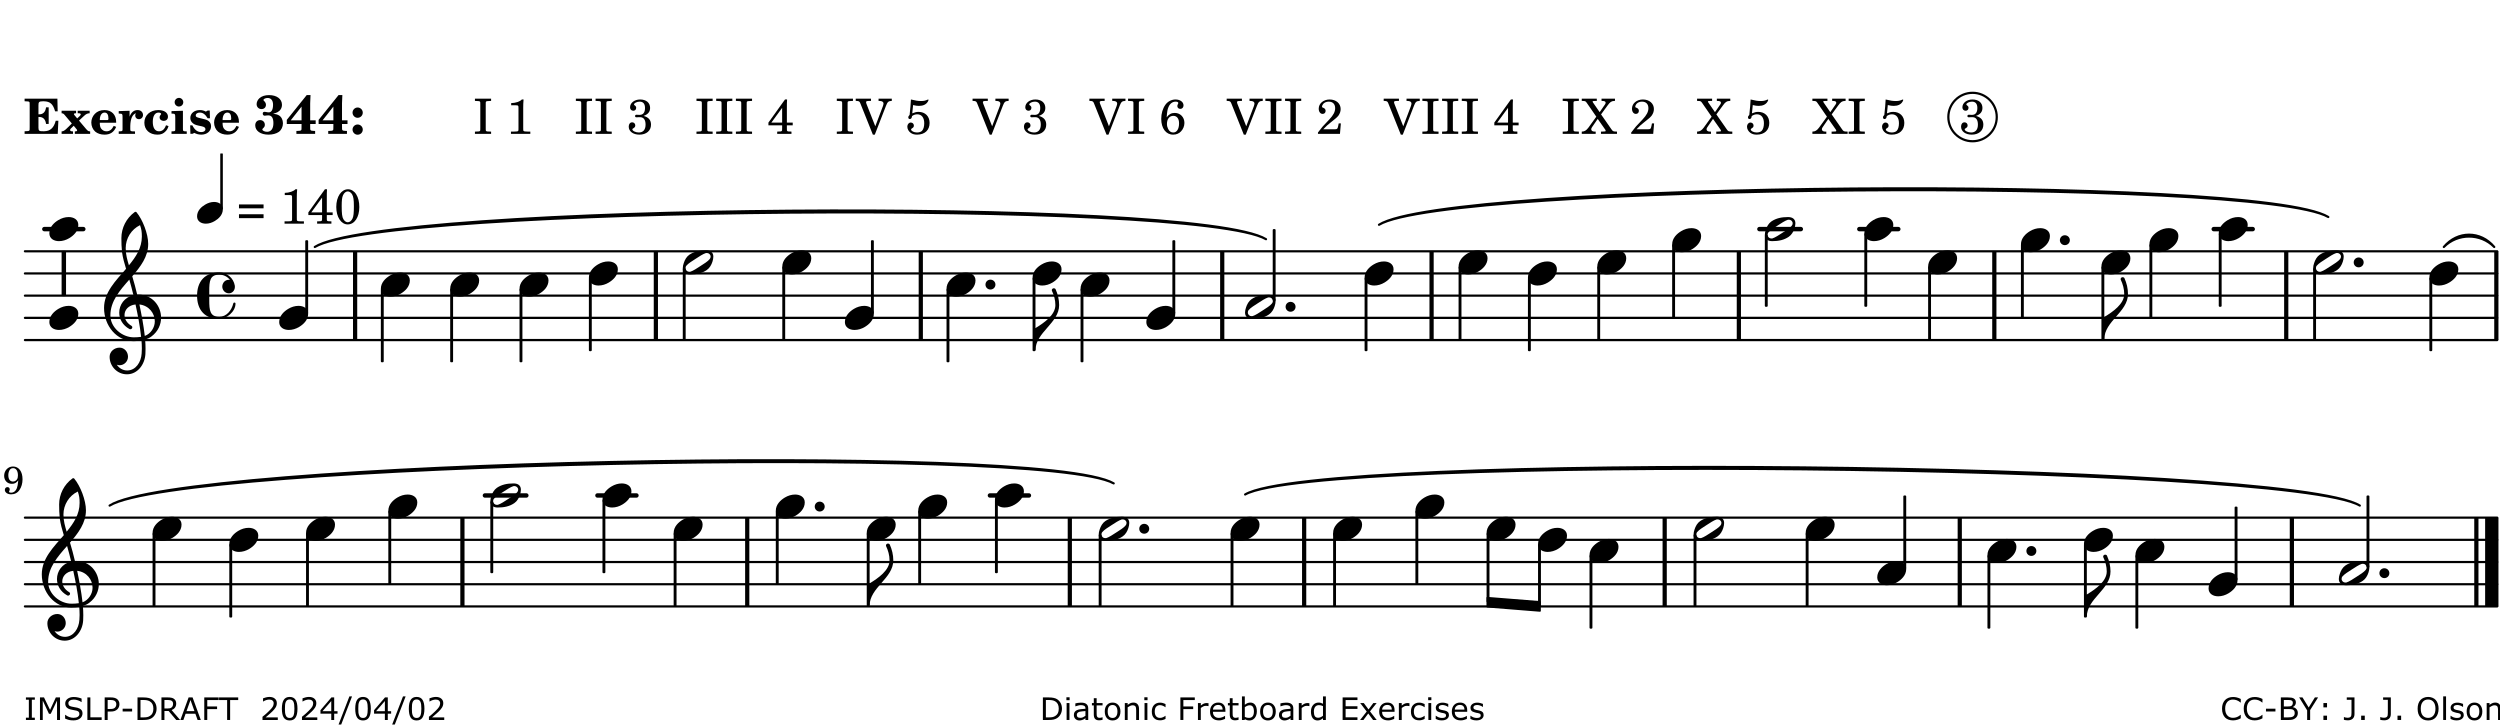 <?xml version="1.0" encoding="UTF-8"?>
<svg xmlns="http://www.w3.org/2000/svg" xmlns:xlink="http://www.w3.org/1999/xlink" width="561pt" height="163pt" viewBox="0 0 561 163" version="1.1">
<defs>
<g>
<symbol overflow="visible" id="glyph0-0">
<path style="stroke:none;" d=""/>
</symbol>
<symbol overflow="visible" id="glyph0-1">
<path style="stroke:none;" d="M 7.531 -7.906 L 0.172 -7.906 L 0.172 -7.312 L 0.344 -7.312 C 0.922 -7.312 1.141 -7.266 1.234 -7.156 C 1.312 -7.047 1.312 -7.016 1.312 -6.328 L 1.312 -1.578 C 1.312 -0.891 1.312 -0.859 1.234 -0.75 C 1.141 -0.641 0.922 -0.594 0.344 -0.594 L 0.172 -0.594 L 0.172 0 L 7.609 0 L 7.75 -2.953 L 7.156 -2.953 C 6.75 -1.359 5.922 -0.609 4.594 -0.594 L 4.266 -0.594 C 3.469 -0.562 3.281 -0.719 3.281 -1.375 L 3.281 -3.797 L 3.469 -3.797 C 4.344 -3.797 4.859 -3.234 4.984 -2.234 L 5.578 -2.234 L 5.578 -5.953 L 4.984 -5.953 C 4.859 -4.938 4.344 -4.391 3.469 -4.391 L 3.281 -4.391 L 3.281 -6.375 C 3.266 -7.141 3.422 -7.312 4.234 -7.312 L 4.531 -7.312 C 5.906 -7.281 6.562 -6.688 7.016 -5.062 L 7.594 -5.062 Z M 7.531 -7.906 "/>
</symbol>
<symbol overflow="visible" id="glyph0-2">
<path style="stroke:none;" d="M 4.047 -2.984 L 5.188 -4.047 C 5.641 -4.469 5.969 -4.625 6.438 -4.625 L 6.438 -5.188 L 3.75 -5.188 L 3.75 -4.625 L 4 -4.625 C 4.266 -4.625 4.438 -4.531 4.438 -4.375 C 4.438 -4.266 4.375 -4.156 4.203 -4 L 3.641 -3.469 L 3.016 -4.219 C 2.938 -4.328 2.906 -4.391 2.906 -4.453 C 2.906 -4.562 3.031 -4.625 3.266 -4.625 L 3.391 -4.625 L 3.391 -5.188 L 0.141 -5.188 L 0.141 -4.625 C 0.469 -4.609 0.594 -4.531 0.875 -4.188 L 2.438 -2.328 L 1.125 -1.047 C 0.719 -0.703 0.484 -0.562 0.141 -0.562 L 0.141 0 L 2.703 0 L 2.703 -0.562 L 2.562 -0.562 C 2.25 -0.562 2.047 -0.672 2.047 -0.859 C 2.047 -0.969 2.109 -1.078 2.203 -1.188 L 2.859 -1.828 L 3.5 -1.047 C 3.594 -0.953 3.625 -0.891 3.625 -0.797 C 3.625 -0.641 3.5 -0.562 3.188 -0.562 L 3.109 -0.562 L 3.109 0 L 6.547 0 L 6.547 -0.562 C 6.141 -0.562 6.031 -0.641 5.562 -1.188 Z M 4.047 -2.984 "/>
</symbol>
<symbol overflow="visible" id="glyph0-3">
<path style="stroke:none;" d="M 5.922 -2.5 L 5.922 -2.672 C 5.922 -4.297 4.906 -5.344 3.297 -5.344 C 2.406 -5.344 1.688 -5.062 1.141 -4.5 C 0.641 -3.984 0.344 -3.266 0.344 -2.547 C 0.344 -1.75 0.688 -0.969 1.234 -0.5 C 1.734 -0.078 2.469 0.172 3.312 0.172 C 4.594 0.172 5.438 -0.406 5.922 -1.578 L 5.375 -1.797 C 4.938 -0.938 4.453 -0.578 3.734 -0.578 C 3.234 -0.578 2.797 -0.828 2.516 -1.234 C 2.328 -1.531 2.25 -1.875 2.25 -2.5 Z M 2.25 -3.094 C 2.25 -4.141 2.672 -4.781 3.328 -4.781 C 3.906 -4.781 4.188 -4.312 4.188 -3.453 C 4.188 -3.188 4.125 -3.094 3.906 -3.094 Z M 2.25 -3.094 "/>
</symbol>
<symbol overflow="visible" id="glyph0-4">
<path style="stroke:none;" d="M 2.641 -5.188 L 0.203 -5.109 L 0.203 -4.547 L 0.359 -4.547 C 1.047 -4.531 1.078 -4.484 1.062 -3.484 L 1.062 -0.984 C 1.047 -0.828 1.047 -0.766 1 -0.703 C 0.922 -0.609 0.719 -0.562 0.234 -0.562 L 0.203 -0.562 L 0.203 0 L 3.859 0 L 3.859 -0.562 L 3.609 -0.562 C 2.875 -0.562 2.797 -0.625 2.797 -1.031 L 2.797 -1.797 C 2.844 -3.422 3.297 -4.422 4.078 -4.625 C 3.938 -4.422 3.906 -4.297 3.906 -4.109 C 3.906 -3.641 4.25 -3.297 4.719 -3.297 C 5.25 -3.297 5.656 -3.703 5.656 -4.234 C 5.656 -4.875 5.156 -5.344 4.453 -5.344 C 3.609 -5.344 3.016 -4.859 2.641 -3.859 Z M 2.641 -5.188 "/>
</symbol>
<symbol overflow="visible" id="glyph0-5">
<path style="stroke:none;" d="M 5.203 -1.938 C 5.047 -1.531 4.953 -1.359 4.781 -1.141 C 4.531 -0.781 4.094 -0.578 3.641 -0.578 C 2.734 -0.578 2.234 -1.344 2.234 -2.703 C 2.234 -4.016 2.719 -4.781 3.531 -4.781 C 3.859 -4.781 4.109 -4.641 4.109 -4.469 C 4.109 -4.422 4.109 -4.422 3.984 -4.266 C 3.797 -4.016 3.766 -3.938 3.766 -3.719 C 3.766 -3.25 4.141 -2.922 4.672 -2.922 C 5.25 -2.922 5.641 -3.281 5.641 -3.859 C 5.641 -4.766 4.781 -5.344 3.469 -5.344 C 1.641 -5.344 0.344 -4.156 0.344 -2.516 C 0.344 -0.906 1.516 0.172 3.281 0.172 C 4.094 0.172 4.641 -0.062 5.109 -0.578 C 5.438 -0.906 5.609 -1.234 5.766 -1.75 Z M 5.203 -1.938 "/>
</symbol>
<symbol overflow="visible" id="glyph0-6">
<path style="stroke:none;" d="M 2.875 -5.188 L 0.312 -5.109 L 0.312 -4.547 L 0.453 -4.547 C 1.125 -4.531 1.156 -4.484 1.156 -3.516 L 1.156 -0.984 C 1.156 -0.828 1.141 -0.766 1.094 -0.703 C 1.031 -0.609 0.812 -0.562 0.344 -0.562 L 0.312 -0.562 L 0.312 0 L 3.734 0 L 3.734 -0.562 L 3.672 -0.562 C 2.984 -0.562 2.875 -0.641 2.875 -1.031 Z M 2 -8.078 C 1.453 -8.078 1.016 -7.641 1.016 -7.109 C 1.016 -6.578 1.453 -6.141 1.969 -6.141 C 2.531 -6.141 2.953 -6.562 2.953 -7.109 C 2.953 -7.641 2.516 -8.078 2 -8.078 Z M 2 -8.078 "/>
</symbol>
<symbol overflow="visible" id="glyph0-7">
<path style="stroke:none;" d="M 4.812 -5.234 L 4.344 -5.234 L 3.938 -5 C 3.516 -5.234 3.109 -5.344 2.578 -5.344 C 1.344 -5.344 0.453 -4.609 0.453 -3.578 C 0.453 -3.156 0.609 -2.766 0.922 -2.484 C 1.25 -2.172 1.562 -2.016 2.281 -1.859 L 3.078 -1.688 C 3.625 -1.562 3.844 -1.375 3.844 -1.047 C 3.844 -0.656 3.484 -0.406 2.906 -0.406 C 2.062 -0.406 1.438 -0.875 0.906 -1.922 L 0.422 -1.922 L 0.469 -0.016 L 0.938 -0.016 L 1.359 -0.219 C 1.781 0.016 2.328 0.172 2.906 0.172 C 4.188 0.172 5.109 -0.609 5.109 -1.703 C 5.109 -2.156 4.938 -2.547 4.641 -2.812 C 4.344 -3.062 4.125 -3.172 3.328 -3.359 L 2.344 -3.609 C 1.812 -3.75 1.672 -3.859 1.672 -4.141 C 1.672 -4.516 2.031 -4.781 2.578 -4.781 C 3.281 -4.781 3.797 -4.406 4.344 -3.5 L 4.859 -3.5 Z M 4.812 -5.234 "/>
</symbol>
<symbol overflow="visible" id="glyph1-0">
<path style="stroke:none;" d=""/>
</symbol>
<symbol overflow="visible" id="glyph1-1">
<path style="stroke:none;" d="M 4.312 -4.531 C 4.797 -4.641 5 -4.719 5.281 -4.859 C 5.922 -5.203 6.297 -5.797 6.297 -6.531 C 6.297 -7.828 5.141 -8.703 3.391 -8.703 C 2.5 -8.703 1.766 -8.469 1.25 -8.016 C 0.844 -7.656 0.609 -7.141 0.609 -6.672 C 0.609 -6.031 1.078 -5.562 1.703 -5.562 C 2.297 -5.562 2.703 -5.953 2.703 -6.531 C 2.703 -6.859 2.562 -7.125 2.219 -7.453 C 2.172 -7.516 2.141 -7.547 2.141 -7.594 C 2.141 -7.828 2.594 -8.062 3.078 -8.062 C 3.844 -8.062 4.297 -7.5 4.297 -6.547 C 4.297 -5.469 3.953 -4.828 3.344 -4.828 C 3.25 -4.828 3.125 -4.828 2.922 -4.875 C 2.656 -4.938 2.562 -4.953 2.438 -4.953 C 2.125 -4.953 1.984 -4.828 1.984 -4.547 C 1.984 -4.266 2.172 -4.078 2.422 -4.078 C 2.516 -4.078 2.578 -4.094 2.797 -4.125 C 3.078 -4.141 3.141 -4.156 3.234 -4.156 C 4 -4.156 4.375 -3.562 4.375 -2.406 C 4.375 -1.172 3.859 -0.469 2.953 -0.469 C 2.438 -0.469 1.891 -0.719 1.891 -0.984 C 1.891 -1.062 1.938 -1.125 2 -1.203 C 2.375 -1.547 2.453 -1.703 2.453 -2.062 C 2.453 -2.641 2 -3.094 1.406 -3.094 C 0.734 -3.094 0.297 -2.609 0.297 -1.922 C 0.297 -0.672 1.5 0.172 3.266 0.172 C 4.172 0.172 5.016 -0.047 5.578 -0.438 C 6.156 -0.844 6.516 -1.594 6.516 -2.375 C 6.516 -3.141 6.172 -3.828 5.609 -4.156 C 5.25 -4.359 4.969 -4.438 4.312 -4.531 Z M 4.312 -4.531 "/>
</symbol>
<symbol overflow="visible" id="glyph1-2">
<path style="stroke:none;" d="M 5.484 -3.047 L 5.484 -6.844 C 5.484 -7.016 5.516 -7.828 5.562 -8.703 L 4.703 -8.703 L 0.234 -3.141 L 0.234 -2.219 L 3.547 -2.219 L 3.547 -1.766 C 3.547 -1.016 3.547 -0.953 3.469 -0.844 C 3.375 -0.719 3.109 -0.656 2.531 -0.656 L 2.391 -0.656 L 2.391 0 L 6.594 0 L 6.594 -0.656 L 6.453 -0.656 C 5.922 -0.672 5.656 -0.719 5.578 -0.844 C 5.484 -0.969 5.484 -1.016 5.484 -1.766 L 5.484 -2.219 L 6.719 -2.219 L 6.719 -3.047 Z M 3.547 -3.047 L 1.125 -3.047 L 3.547 -6.125 Z M 3.547 -3.047 "/>
</symbol>
<symbol overflow="visible" id="glyph1-3">
<path style="stroke:none;" d="M 1.844 -2.109 C 1.219 -2.109 0.703 -1.594 0.703 -0.969 C 0.703 -0.344 1.219 0.188 1.828 0.188 C 2.484 0.188 3 -0.312 3 -0.969 C 3 -1.594 2.484 -2.109 1.844 -2.109 Z M 1.844 -5.922 C 1.219 -5.922 0.703 -5.391 0.703 -4.766 C 0.703 -4.141 1.219 -3.609 1.828 -3.609 C 2.484 -3.609 3 -4.125 3 -4.766 C 3 -5.391 2.484 -5.922 1.844 -5.922 Z M 1.844 -5.922 "/>
</symbol>
<symbol overflow="visible" id="glyph2-0">
<path style="stroke:none;" d=""/>
</symbol>
<symbol overflow="visible" id="glyph2-1">
<path style="stroke:none;" d=""/>
</symbol>
<symbol overflow="visible" id="glyph2-2">
<path style="stroke:none;" d="M 0.422 -7.391 L 0.641 -7.391 C 1.266 -7.375 1.469 -7.344 1.562 -7.234 C 1.625 -7.141 1.625 -7.109 1.625 -6.562 L 1.625 -1.344 C 1.625 -0.797 1.625 -0.766 1.562 -0.672 C 1.469 -0.562 1.266 -0.516 0.641 -0.516 L 0.422 -0.516 L 0.422 0 L 4.047 0 L 4.047 -0.516 L 3.828 -0.516 C 3.203 -0.516 3 -0.547 2.906 -0.672 C 2.844 -0.766 2.844 -0.781 2.844 -1.344 L 2.844 -6.562 C 2.844 -7.125 2.844 -7.141 2.906 -7.234 C 3 -7.344 3.203 -7.375 3.828 -7.391 L 4.047 -7.391 L 4.047 -7.906 L 0.422 -7.906 Z M 0.422 -7.391 "/>
</symbol>
<symbol overflow="visible" id="glyph2-3">
<path style="stroke:none;" d="M 3.531 -7.719 C 3.156 -7.266 2.141 -6.922 1.141 -6.906 L 1.141 -6.422 L 2.109 -6.422 C 2.734 -6.422 2.797 -6.359 2.781 -5.734 L 2.781 -1.344 C 2.781 -0.781 2.781 -0.766 2.719 -0.672 C 2.625 -0.562 2.422 -0.516 1.812 -0.516 L 1.094 -0.516 L 1.094 0 L 5.438 0 L 5.438 -0.516 L 4.828 -0.516 C 4.219 -0.516 4.016 -0.562 3.922 -0.672 C 3.844 -0.766 3.844 -0.781 3.844 -1.344 L 3.844 -5.875 C 3.844 -6.484 3.859 -7 3.922 -7.719 Z M 3.531 -7.719 "/>
</symbol>
<symbol overflow="visible" id="glyph2-4">
<path style="stroke:none;" d="M 3.797 -4.031 C 4.781 -4.391 5.25 -4.953 5.25 -5.828 C 5.25 -6.984 4.375 -7.719 3.016 -7.719 C 1.734 -7.719 0.75 -6.953 0.75 -5.953 C 0.75 -5.516 1.047 -5.188 1.484 -5.188 C 1.859 -5.188 2.125 -5.453 2.125 -5.844 C 2.125 -6.094 2.031 -6.234 1.781 -6.406 C 1.672 -6.484 1.641 -6.531 1.641 -6.609 C 1.641 -6.906 2.281 -7.234 2.906 -7.234 C 3.688 -7.234 4.109 -6.75 4.109 -5.812 C 4.109 -4.797 3.688 -4.266 2.906 -4.266 C 2.812 -4.266 2.625 -4.266 2.469 -4.281 C 2.375 -4.297 2.297 -4.297 2.219 -4.297 C 2 -4.297 1.875 -4.188 1.875 -4 C 1.875 -3.812 1.984 -3.719 2.219 -3.719 C 2.297 -3.719 2.375 -3.719 2.469 -3.734 C 2.688 -3.75 2.875 -3.75 2.984 -3.75 C 3.797 -3.75 4.234 -3.172 4.234 -2.078 C 4.234 -0.938 3.688 -0.312 2.703 -0.312 C 2.016 -0.312 1.266 -0.672 1.266 -1.016 C 1.266 -1.125 1.297 -1.141 1.5 -1.266 C 1.812 -1.453 1.922 -1.625 1.922 -1.906 C 1.922 -2.297 1.625 -2.594 1.234 -2.594 C 0.766 -2.594 0.453 -2.219 0.453 -1.625 C 0.453 -0.562 1.438 0.172 2.844 0.172 C 4.422 0.172 5.453 -0.719 5.453 -2.062 C 5.453 -3.094 4.922 -3.719 3.797 -4.031 Z M 3.797 -4.031 "/>
</symbol>
<symbol overflow="visible" id="glyph2-5">
<path style="stroke:none;" d="M 4.031 -7.719 L 0.312 -2.531 L 0.312 -1.922 L 3.391 -1.922 L 3.391 -1.344 C 3.391 -0.781 3.391 -0.766 3.312 -0.672 C 3.234 -0.547 3.016 -0.516 2.406 -0.516 L 2.281 -0.516 L 2.281 0 L 5.484 0 L 5.484 -0.516 L 5.438 -0.516 C 4.812 -0.516 4.594 -0.547 4.516 -0.672 C 4.453 -0.766 4.453 -0.781 4.453 -1.344 L 4.453 -1.922 L 5.766 -1.922 L 5.766 -2.531 L 4.453 -2.531 L 4.453 -5.516 C 4.453 -6.891 4.453 -6.922 4.5 -7.719 Z M 3.391 -2.531 L 0.969 -2.531 L 3.391 -5.844 Z M 3.391 -2.531 "/>
</symbol>
<symbol overflow="visible" id="glyph2-6">
<path style="stroke:none;" d="M 4.297 -1.703 L 2.297 -6.781 C 2.25 -6.922 2.219 -7.062 2.219 -7.125 C 2.219 -7.312 2.406 -7.391 2.891 -7.391 L 3.328 -7.391 L 3.328 -7.906 L -0.094 -7.906 L -0.094 -7.391 L 0.125 -7.391 C 0.641 -7.375 0.797 -7.266 0.969 -6.781 L 3.75 0.172 L 4.188 0.172 L 6.703 -6.312 C 7.031 -7.172 7.266 -7.375 7.891 -7.391 L 8 -7.391 L 8 -7.906 L 5.031 -7.906 L 5.031 -7.391 L 5.25 -7.391 C 5.812 -7.391 6.141 -7.172 6.141 -6.828 C 6.141 -6.672 6.078 -6.422 6 -6.203 Z M 4.297 -1.703 "/>
</symbol>
<symbol overflow="visible" id="glyph2-7">
<path style="stroke:none;" d="M 1.797 -6.469 C 2.391 -6.328 2.688 -6.281 3.125 -6.281 C 4.047 -6.281 4.734 -6.609 5.094 -7.219 C 5.219 -7.422 5.25 -7.531 5.25 -7.609 C 5.25 -7.672 5.234 -7.719 5.172 -7.719 C 5.141 -7.719 5.094 -7.703 5.031 -7.672 C 4.484 -7.438 4.203 -7.375 3.578 -7.375 C 2.875 -7.375 2.438 -7.453 1.312 -7.719 C 1.266 -6.797 1.172 -5.625 1.016 -4.266 C 0.781 -4.016 0.719 -3.875 0.719 -3.703 C 0.719 -3.469 0.859 -3.328 1.062 -3.328 C 1.344 -3.328 1.516 -3.562 1.562 -4 C 1.938 -4.266 2.297 -4.391 2.734 -4.391 C 3.719 -4.391 4.297 -3.641 4.297 -2.391 C 4.297 -1.656 4.125 -1.031 3.797 -0.688 C 3.578 -0.453 3.125 -0.312 2.672 -0.312 C 2.016 -0.312 1.344 -0.641 1.344 -0.984 C 1.344 -1.062 1.406 -1.156 1.531 -1.234 C 1.875 -1.438 1.969 -1.578 1.969 -1.875 C 1.969 -2.25 1.672 -2.547 1.281 -2.547 C 0.844 -2.547 0.5 -2.141 0.5 -1.625 C 0.5 -1.078 0.812 -0.531 1.297 -0.203 C 1.672 0.047 2.109 0.172 2.688 0.172 C 4.422 0.172 5.5 -0.844 5.5 -2.453 C 5.5 -3.938 4.516 -4.938 3.016 -4.938 C 2.547 -4.938 2.219 -4.859 1.609 -4.609 Z M 1.797 -6.469 "/>
</symbol>
<symbol overflow="visible" id="glyph2-8">
<path style="stroke:none;" d="M 1.672 -3.719 C 1.781 -5.094 1.844 -5.453 2.078 -6.016 C 2.406 -6.797 2.984 -7.234 3.672 -7.234 C 4.047 -7.234 4.281 -7.125 4.281 -6.922 C 4.281 -6.875 4.266 -6.844 4.234 -6.766 C 4.125 -6.562 4.062 -6.391 4.062 -6.25 C 4.062 -5.875 4.344 -5.609 4.734 -5.609 C 5.156 -5.609 5.453 -5.938 5.453 -6.391 C 5.453 -7.156 4.703 -7.719 3.656 -7.719 C 2.766 -7.719 1.922 -7.281 1.391 -6.547 C 0.781 -5.703 0.453 -4.562 0.453 -3.375 C 0.453 -1.234 1.516 0.172 3.125 0.172 C 3.844 0.172 4.438 -0.078 4.891 -0.562 C 5.359 -1.047 5.656 -1.75 5.656 -2.453 C 5.656 -3.75 4.734 -4.703 3.484 -4.703 C 2.734 -4.703 2.188 -4.422 1.672 -3.719 Z M 3.172 -4.047 C 3.969 -4.047 4.453 -3.422 4.453 -2.375 C 4.453 -1.109 3.953 -0.312 3.156 -0.312 C 2.656 -0.312 2.266 -0.562 2 -1.109 C 1.828 -1.453 1.734 -1.812 1.734 -2.219 C 1.734 -3.359 2.297 -4.047 3.172 -4.047 Z M 3.172 -4.047 "/>
</symbol>
<symbol overflow="visible" id="glyph2-9">
<path style="stroke:none;" d="M 5.531 -2.359 L 5.047 -2.359 L 4.938 -1.812 C 4.797 -1.094 4.703 -1.031 4.031 -1.031 L 1.578 -1.031 C 2.328 -1.812 2.578 -2.047 3.281 -2.594 C 4.281 -3.359 4.703 -3.75 4.969 -4.078 C 5.312 -4.562 5.484 -5.031 5.484 -5.578 C 5.484 -6.828 4.453 -7.719 3.016 -7.719 C 1.625 -7.719 0.562 -6.828 0.562 -5.656 C 0.562 -4.969 0.922 -4.484 1.438 -4.484 C 1.844 -4.484 2.109 -4.766 2.109 -5.156 C 2.109 -5.438 1.953 -5.688 1.734 -5.781 C 1.328 -5.953 1.297 -5.969 1.297 -6.109 C 1.297 -6.281 1.406 -6.531 1.562 -6.719 C 1.844 -7.047 2.297 -7.234 2.797 -7.234 C 3.719 -7.234 4.25 -6.688 4.25 -5.766 C 4.25 -4.953 3.859 -4.219 2.953 -3.25 C 2.141 -2.406 1.641 -1.859 1.453 -1.656 C 1.062 -1.188 0.859 -0.938 0.391 -0.312 L 0.391 0 L 5.328 0 Z M 5.531 -2.359 "/>
</symbol>
<symbol overflow="visible" id="glyph2-10">
<path style="stroke:none;" d="M 4.266 -4.375 L 5.719 -6.359 C 6.281 -7.156 6.609 -7.375 7.219 -7.391 L 7.391 -7.391 L 7.391 -7.906 L 4.375 -7.906 L 4.375 -7.391 L 4.531 -7.391 C 5.062 -7.391 5.297 -7.266 5.297 -6.969 C 5.297 -6.844 5.25 -6.766 5.141 -6.594 L 3.953 -4.875 L 2.5 -6.984 C 2.422 -7.094 2.375 -7.203 2.375 -7.25 C 2.375 -7.359 2.469 -7.391 2.906 -7.391 L 3.312 -7.391 L 3.312 -7.906 L -0.062 -7.906 L -0.062 -7.391 L 0.125 -7.391 C 0.719 -7.375 0.797 -7.344 1.047 -6.984 L 3.203 -3.859 L 1.422 -1.391 C 0.938 -0.75 0.562 -0.531 -0.016 -0.516 L -0.062 -0.516 L -0.062 0 L 3.062 0 L 3.062 -0.516 L 2.781 -0.516 C 2.344 -0.516 2.062 -0.719 2.062 -1.047 C 2.062 -1.188 2.141 -1.359 2.25 -1.516 L 3.516 -3.359 L 5.141 -1.047 C 5.25 -0.922 5.297 -0.797 5.297 -0.719 C 5.297 -0.531 5.25 -0.531 4.562 -0.516 L 4.25 -0.516 L 4.25 0 L 7.844 0 L 7.844 -0.516 L 7.719 -0.516 C 6.984 -0.531 6.906 -0.562 6.562 -1.078 Z M 4.266 -4.375 "/>
</symbol>
<symbol overflow="visible" id="glyph2-11">
<path style="stroke:none;" d="M 0.562 -1.234 L 6.078 -1.234 L 6.078 -2.109 L 0.562 -2.109 Z M 0.562 -3.438 L 6.078 -3.438 L 6.078 -4.312 L 0.562 -4.312 Z M 0.562 -3.438 "/>
</symbol>
<symbol overflow="visible" id="glyph2-12">
<path style="stroke:none;" d="M 3.109 -7.719 C 1.578 -7.719 0.453 -6.047 0.453 -3.75 C 0.453 -1.484 1.547 0.172 3.016 0.172 C 4.562 0.172 5.625 -1.438 5.625 -3.719 C 5.625 -4.875 5.391 -5.844 4.922 -6.594 C 4.5 -7.281 3.797 -7.719 3.109 -7.719 Z M 3.031 -7.234 C 3.391 -7.234 3.75 -7 4.016 -6.562 C 4.297 -6.047 4.406 -5.422 4.406 -3.922 C 4.406 -2.375 4.328 -1.656 4.109 -1.172 C 3.859 -0.641 3.469 -0.312 3.047 -0.312 C 2.672 -0.312 2.328 -0.547 2.062 -0.984 C 1.766 -1.5 1.672 -2.172 1.672 -3.969 C 1.672 -5.25 1.75 -5.891 1.969 -6.375 C 2.219 -6.922 2.625 -7.234 3.031 -7.234 Z M 3.031 -7.234 "/>
</symbol>
<symbol overflow="visible" id="glyph3-0">
<path style="stroke:none;" d="M 1 0 L 8.969 0 L 8.969 -10.625 L 1 -10.625 Z M 1.984 -1 L 1.984 -9.625 L 7.969 -9.625 L 7.969 -1 Z M 1.984 -1 "/>
</symbol>
<symbol overflow="visible" id="glyph3-1">
<path style="stroke:none;" d="M 6.25 -1.297 C 6.25 -1.094 6.172 -0.891 6.031 -0.734 C 5.641 -0.234 4.703 0.344 3.969 0.812 C 3.234 1.297 2.312 1.906 1.688 2.094 C 1.609 2.109 1.531 2.109 1.453 2.109 C 1.031 2.109 0.625 1.766 0.625 1.297 C 0.625 1.094 0.672 0.891 0.812 0.734 C 1.219 0.234 2.156 -0.344 2.891 -0.812 C 3.625 -1.297 4.562 -1.906 5.172 -2.094 C 5.266 -2.109 5.344 -2.109 5.422 -2.109 C 5.844 -2.109 6.25 -1.766 6.25 -1.297 Z M 5.219 -2.703 C 3.75 -2.703 2.531 -2.438 1.469 -1.719 C 0.844 -1.281 0.453 -0.578 0.219 0.156 C 0.094 0.516 0 0.922 0 1.297 C 0 2.297 0.734 2.703 1.656 2.703 C 3.125 2.703 4.328 2.438 5.375 1.719 C 6.016 1.281 6.422 0.578 6.656 -0.156 C 6.766 -0.516 6.859 -0.922 6.859 -1.297 C 6.859 -2.297 6.141 -2.703 5.219 -2.703 Z M 5.219 -2.703 "/>
</symbol>
<symbol overflow="visible" id="glyph3-2">
<path style="stroke:none;" d="M 4.344 -2.703 C 3.531 -2.703 2.734 -2.453 2.031 -2.031 C 1.094 -1.469 0 -0.484 0 0.938 C 0 2.156 1.062 2.703 2.156 2.703 C 2.969 2.703 3.766 2.453 4.469 2.031 C 5.406 1.469 6.5 0.484 6.5 -0.938 C 6.5 -2.156 5.438 -2.703 4.344 -2.703 Z M 4.344 -2.703 "/>
</symbol>
<symbol overflow="visible" id="glyph3-3">
<path style="stroke:none;" d="M 0 0 C 0 0.625 0.5 1.109 1.109 1.109 C 1.734 1.109 2.234 0.625 2.234 0 C 2.234 -0.625 1.734 -1.109 1.109 -1.109 C 0.5 -1.109 0 -0.625 0 0 Z M 0 0 "/>
</symbol>
<symbol overflow="visible" id="glyph3-4">
<path style="stroke:none;" d="M 0 0 L 0 -4.984 L -0.312 -4.984 L -0.312 0 Z M 0 0 C 0 -4.047 5.312 -6.094 5.312 -10.141 C 5.312 -11.375 5.016 -12.594 4.516 -13.703 C 4.422 -13.859 4.266 -13.922 4.125 -13.922 C 3.859 -13.922 3.609 -13.703 3.672 -13.391 C 4.156 -12.375 4.469 -11.281 4.469 -10.141 C 4.469 -7.922 1.938 -6.156 0 -4.984 Z M 0 0 "/>
</symbol>
<symbol overflow="visible" id="glyph3-5">
<path style="stroke:none;" d="M 7.156 -0.531 C 7.891 -0.531 8.484 -1.172 8.484 -1.969 C 8.484 -2.047 8.484 -2.156 8.469 -2.25 C 8.172 -3.969 6.719 -5.219 4.984 -5.219 C 3.625 -5.219 2.25 -4.828 1.312 -3.844 C 0.344 -2.828 0 -1.422 0 0 C 0 1.422 0.344 2.828 1.312 3.844 C 2.25 4.828 3.625 5.234 4.984 5.234 C 6.531 5.234 8.625 3.641 8.625 1.766 C 8.625 1.609 8.484 1.531 8.359 1.531 C 8.266 1.531 8.172 1.594 8.125 1.734 C 7.75 3.344 6.578 4.734 4.984 4.734 C 2.875 4.734 2.734 3.266 2.734 1.016 L 2.734 -1.016 C 2.734 -3.266 2.875 -4.719 4.984 -4.719 C 5.938 -4.719 6.812 -4.281 7.375 -3.547 C 7.266 -3.562 7.172 -3.562 7.094 -3.562 C 6.203 -3.562 5.656 -2.781 5.656 -2.031 C 5.656 -1.375 6.172 -0.531 7.156 -0.531 Z M 7.156 -0.531 "/>
</symbol>
<symbol overflow="visible" id="glyph3-6">
<path style="stroke:none;" d="M 5.297 12.656 L 5.312 11.797 L 5.234 11.797 C 4.266 11.797 3.422 11.281 2.906 10.5 C 3.109 10.578 3.312 10.625 3.531 10.625 C 4.562 10.625 5.422 9.766 5.422 8.719 C 5.422 7.609 4.609 6.672 3.531 6.672 C 2.344 6.672 1.297 7.562 1.297 8.719 C 1.297 10.891 3.031 12.656 5.172 12.656 Z M 9.188 4.047 C 8.906 1.594 8.469 -0.703 7.984 -3.016 C 10.125 -2.781 11.438 -1.016 11.438 0.781 C 11.438 2.156 10.531 3.562 9.188 4.047 Z M 1.469 -0.562 C 1.469 -3.75 3.578 -6.172 5.719 -8.594 C 6.062 -7.438 6.359 -6.25 6.641 -5.094 C 4.609 -4.641 3.453 -2.922 3.453 -1.172 C 3.453 0.219 4.188 1.656 5.781 2.516 C 5.844 2.531 5.891 2.547 5.953 2.547 C 6.203 2.547 6.391 2.328 6.391 2.109 C 6.391 2.016 6.359 1.906 6.25 1.812 C 5.141 1.172 4.641 0.234 4.641 -0.641 C 4.641 -1.797 5.531 -2.844 7.109 -3.016 C 7.625 -0.641 8.094 1.719 8.359 4.25 C 7.828 4.328 7.297 4.359 6.734 4.359 C 4.047 4.359 1.469 2.125 1.469 -0.562 Z M 6.672 5.219 C 7.297 5.219 7.875 5.156 8.453 5.062 C 8.5 5.672 8.531 6.281 8.531 6.891 C 8.531 7.25 8.5 7.625 8.484 7.984 C 8.359 9.953 7.172 11.75 5.312 11.797 L 5.297 12.656 C 7.562 12.594 9.188 10.484 9.328 8.109 C 9.344 7.734 9.359 7.328 9.359 6.953 C 9.359 6.25 9.328 5.562 9.266 4.859 C 9.781 4.703 10.281 4.484 10.719 4.141 C 12.188 3.031 12.844 1.469 12.844 -0.047 C 12.844 -2.688 10.844 -5.234 7.75 -5.234 C 7.672 -5.234 7.562 -5.219 7.484 -5.219 C 7.156 -6.594 6.797 -7.984 6.375 -9.344 C 8.25 -11.516 9.953 -13.75 9.953 -16.594 C 9.953 -18.844 8.719 -22.047 7.312 -23.734 C 7.188 -23.828 7.031 -23.828 6.906 -23.734 C 5.047 -22.375 3.938 -20.203 3.938 -17.906 C 3.938 -16.875 3.969 -15.844 4.078 -14.797 C 4.25 -13.5 4.609 -12.25 4.984 -11.016 C 2.656 -8.328 0.047 -5.75 0.047 -2.234 C 0.047 1.797 2.922 5.219 6.672 5.219 Z M 8.531 -18.25 C 8.531 -15.734 7.219 -13.719 5.625 -11.797 C 5.266 -13.016 4.906 -14.188 4.906 -15.656 C 4.906 -17.844 6.156 -19.859 8.125 -20.812 C 8.453 -19.828 8.531 -19.344 8.531 -18.25 Z M 8.531 -18.25 "/>
</symbol>
<symbol overflow="visible" id="glyph4-0">
<path style="stroke:none;" d="M 0.891 0 L 7.984 0 L 7.984 -9.453 L 0.891 -9.453 Z M 1.781 -0.891 L 1.781 -8.578 L 7.094 -8.578 L 7.094 -0.891 Z M 1.781 -0.891 "/>
</symbol>
<symbol overflow="visible" id="glyph4-1">
<path style="stroke:none;" d="M 3.812 -2.438 C 3.109 -2.438 2.406 -2.203 1.797 -1.828 C 0.953 -1.328 0 -0.469 0 0.797 C 0 1.922 0.953 2.438 1.969 2.438 C 2.688 2.438 3.375 2.203 4 1.828 C 4.828 1.328 5.781 0.469 5.781 -0.797 C 5.781 -1.922 4.828 -2.438 3.812 -2.438 Z M 3.812 -2.438 "/>
</symbol>
<symbol overflow="visible" id="glyph5-0">
<path style="stroke:none;" d=""/>
</symbol>
<symbol overflow="visible" id="glyph5-1">
<path style="stroke:none;" d="M 3.516 -3.016 C 3.406 -2 3.359 -1.703 3.203 -1.266 C 2.969 -0.625 2.5 -0.25 1.922 -0.25 C 1.625 -0.25 1.438 -0.328 1.438 -0.469 C 1.438 -0.5 1.453 -0.547 1.484 -0.609 C 1.578 -0.812 1.594 -0.875 1.594 -0.984 C 1.594 -1.281 1.391 -1.5 1.094 -1.5 C 0.75 -1.5 0.5 -1.234 0.5 -0.875 C 0.5 -0.297 1.109 0.125 1.906 0.125 C 2.703 0.125 3.375 -0.219 3.797 -0.875 C 4.234 -1.516 4.469 -2.344 4.469 -3.25 C 4.469 -5 3.641 -6.125 2.328 -6.125 C 1.203 -6.125 0.344 -5.203 0.344 -4.031 C 0.344 -2.984 1.062 -2.234 2.062 -2.234 C 2.688 -2.234 3.047 -2.422 3.516 -3.016 Z M 2.375 -5.75 C 3.016 -5.75 3.438 -5.125 3.438 -4.141 C 3.438 -3.781 3.375 -3.453 3.234 -3.25 C 3.031 -2.938 2.703 -2.75 2.328 -2.75 C 1.656 -2.75 1.281 -3.266 1.281 -4.188 C 1.281 -4.609 1.391 -5.016 1.547 -5.281 C 1.75 -5.609 1.984 -5.75 2.375 -5.75 Z M 2.375 -5.75 "/>
</symbol>
<symbol overflow="visible" id="glyph6-0">
<path style="stroke:none;" d="M 0.875 0 L 0.875 -5.234 L 6.094 -5.234 L 6.094 0 Z M 1.312 -0.438 L 5.656 -0.438 L 5.656 -4.797 L 1.312 -4.797 Z M 1.312 -0.438 "/>
</symbol>
<symbol overflow="visible" id="glyph6-1">
<path style="stroke:none;" d="M 2.469 0 L 0.469 0 L 0.469 -0.516 L 1.125 -0.516 L 1.125 -4.547 L 0.469 -4.547 L 0.469 -5.062 L 2.469 -5.062 L 2.469 -4.547 L 1.797 -4.547 L 1.797 -0.516 L 2.469 -0.516 Z M 2.469 0 "/>
</symbol>
<symbol overflow="visible" id="glyph6-2">
<path style="stroke:none;" d="M 5.188 0 L 4.516 0 L 4.516 -4.359 L 3.109 -1.391 L 2.703 -1.391 L 1.312 -4.359 L 1.312 0 L 0.688 0 L 0.688 -5.062 L 1.594 -5.062 L 2.953 -2.25 L 4.25 -5.062 L 5.188 -5.062 Z M 5.188 0 "/>
</symbol>
<symbol overflow="visible" id="glyph6-3">
<path style="stroke:none;" d="M 4.359 -1.453 C 4.359 -1.254 4.312 -1.055 4.219 -0.859 C 4.133 -0.672 4.008 -0.508 3.844 -0.375 C 3.656 -0.227 3.441 -0.113 3.203 -0.031 C 2.961 0.051 2.672 0.094 2.328 0.094 C 1.961 0.094 1.633 0.062 1.344 0 C 1.051 -0.07 0.754 -0.176 0.453 -0.312 L 0.453 -1.156 L 0.5 -1.156 C 0.758 -0.945 1.055 -0.781 1.391 -0.656 C 1.723 -0.539 2.039 -0.484 2.344 -0.484 C 2.758 -0.484 3.082 -0.562 3.312 -0.719 C 3.539 -0.875 3.656 -1.082 3.656 -1.344 C 3.656 -1.57 3.598 -1.738 3.484 -1.844 C 3.379 -1.945 3.219 -2.031 3 -2.094 C 2.82 -2.145 2.633 -2.18 2.438 -2.203 C 2.238 -2.234 2.031 -2.273 1.812 -2.328 C 1.363 -2.422 1.031 -2.582 0.812 -2.812 C 0.594 -3.039 0.484 -3.336 0.484 -3.703 C 0.484 -4.129 0.66 -4.477 1.016 -4.75 C 1.379 -5.02 1.836 -5.156 2.391 -5.156 C 2.742 -5.156 3.066 -5.117 3.359 -5.047 C 3.66 -4.984 3.926 -4.898 4.156 -4.797 L 4.156 -4.016 L 4.109 -4.016 C 3.922 -4.172 3.664 -4.301 3.344 -4.406 C 3.031 -4.52 2.711 -4.578 2.391 -4.578 C 2.023 -4.578 1.734 -4.5 1.516 -4.344 C 1.297 -4.195 1.188 -4.008 1.188 -3.781 C 1.188 -3.562 1.238 -3.391 1.344 -3.266 C 1.457 -3.148 1.648 -3.062 1.922 -3 C 2.066 -2.969 2.273 -2.926 2.547 -2.875 C 2.816 -2.832 3.039 -2.789 3.219 -2.75 C 3.602 -2.645 3.891 -2.488 4.078 -2.281 C 4.266 -2.082 4.359 -1.805 4.359 -1.453 Z M 4.359 -1.453 "/>
</symbol>
<symbol overflow="visible" id="glyph6-4">
<path style="stroke:none;" d="M 3.891 0 L 0.688 0 L 0.688 -5.062 L 1.359 -5.062 L 1.359 -0.594 L 3.891 -0.594 Z M 3.891 0 "/>
</symbol>
<symbol overflow="visible" id="glyph6-5">
<path style="stroke:none;" d="M 4 -3.531 C 4 -3.312 3.957 -3.102 3.875 -2.906 C 3.801 -2.719 3.691 -2.551 3.547 -2.406 C 3.367 -2.238 3.16 -2.109 2.922 -2.016 C 2.691 -1.93 2.395 -1.891 2.031 -1.891 L 1.359 -1.891 L 1.359 0 L 0.688 0 L 0.688 -5.062 L 2.062 -5.062 C 2.363 -5.062 2.617 -5.035 2.828 -4.984 C 3.035 -4.93 3.223 -4.852 3.391 -4.75 C 3.578 -4.625 3.723 -4.461 3.828 -4.266 C 3.941 -4.078 4 -3.832 4 -3.531 Z M 3.297 -3.516 C 3.297 -3.691 3.266 -3.844 3.203 -3.969 C 3.141 -4.102 3.047 -4.211 2.922 -4.297 C 2.816 -4.359 2.691 -4.406 2.547 -4.438 C 2.41 -4.469 2.234 -4.484 2.016 -4.484 L 1.359 -4.484 L 1.359 -2.469 L 1.922 -2.469 C 2.191 -2.469 2.41 -2.488 2.578 -2.531 C 2.754 -2.582 2.895 -2.66 3 -2.766 C 3.102 -2.879 3.176 -2.992 3.219 -3.109 C 3.27 -3.234 3.297 -3.367 3.297 -3.516 Z M 3.297 -3.516 "/>
</symbol>
<symbol overflow="visible" id="glyph6-6">
<path style="stroke:none;" d="M 2.641 -1.906 L 0.516 -1.906 L 0.516 -2.531 L 2.641 -2.531 Z M 2.641 -1.906 "/>
</symbol>
<symbol overflow="visible" id="glyph6-7">
<path style="stroke:none;" d="M 4.969 -2.531 C 4.969 -2.07 4.863 -1.656 4.656 -1.281 C 4.457 -0.906 4.191 -0.613 3.859 -0.406 C 3.629 -0.258 3.367 -0.156 3.078 -0.094 C 2.797 -0.031 2.422 0 1.953 0 L 0.688 0 L 0.688 -5.062 L 1.953 -5.062 C 2.441 -5.062 2.832 -5.023 3.125 -4.953 C 3.414 -4.891 3.66 -4.797 3.859 -4.672 C 4.203 -4.453 4.473 -4.16 4.672 -3.797 C 4.867 -3.441 4.969 -3.02 4.969 -2.531 Z M 4.25 -2.531 C 4.25 -2.938 4.18 -3.273 4.047 -3.547 C 3.91 -3.816 3.707 -4.031 3.438 -4.188 C 3.227 -4.301 3.008 -4.379 2.781 -4.422 C 2.562 -4.461 2.297 -4.484 1.984 -4.484 L 1.359 -4.484 L 1.359 -0.578 L 1.984 -0.578 C 2.305 -0.578 2.586 -0.598 2.828 -0.641 C 3.078 -0.691 3.301 -0.785 3.5 -0.922 C 3.75 -1.078 3.938 -1.285 4.062 -1.547 C 4.188 -1.816 4.25 -2.145 4.25 -2.531 Z M 4.25 -2.531 "/>
</symbol>
<symbol overflow="visible" id="glyph6-8">
<path style="stroke:none;" d="M 4.875 0 L 4 0 L 2.297 -2.016 L 1.359 -2.016 L 1.359 0 L 0.688 0 L 0.688 -5.062 L 2.094 -5.062 C 2.406 -5.062 2.66 -5.039 2.859 -5 C 3.066 -4.969 3.254 -4.898 3.422 -4.797 C 3.598 -4.68 3.738 -4.535 3.844 -4.359 C 3.945 -4.18 4 -3.957 4 -3.688 C 4 -3.32 3.906 -3.016 3.719 -2.766 C 3.539 -2.523 3.289 -2.344 2.969 -2.219 Z M 3.297 -3.641 C 3.297 -3.785 3.27 -3.914 3.219 -4.031 C 3.164 -4.145 3.082 -4.238 2.969 -4.312 C 2.875 -4.375 2.758 -4.414 2.625 -4.438 C 2.488 -4.469 2.328 -4.484 2.141 -4.484 L 1.359 -4.484 L 1.359 -2.578 L 2.031 -2.578 C 2.25 -2.578 2.438 -2.594 2.594 -2.625 C 2.75 -2.664 2.883 -2.738 3 -2.844 C 3.102 -2.938 3.176 -3.047 3.219 -3.172 C 3.27 -3.297 3.297 -3.453 3.297 -3.641 Z M 3.297 -3.641 "/>
</symbol>
<symbol overflow="visible" id="glyph6-9">
<path style="stroke:none;" d="M 4.672 0 L 3.953 0 L 3.453 -1.406 L 1.266 -1.406 L 0.766 0 L 0.094 0 L 1.938 -5.062 L 2.828 -5.062 Z M 3.25 -1.984 L 2.359 -4.484 L 1.469 -1.984 Z M 3.25 -1.984 "/>
</symbol>
<symbol overflow="visible" id="glyph6-10">
<path style="stroke:none;" d="M 3.922 -4.469 L 1.359 -4.469 L 1.359 -3.031 L 3.562 -3.031 L 3.562 -2.438 L 1.359 -2.438 L 1.359 0 L 0.688 0 L 0.688 -5.062 L 3.922 -5.062 Z M 3.922 -4.469 "/>
</symbol>
<symbol overflow="visible" id="glyph6-11">
<path style="stroke:none;" d="M 4.297 -4.469 L 2.484 -4.469 L 2.484 0 L 1.812 0 L 1.812 -4.469 L 0 -4.469 L 0 -5.062 L 4.297 -5.062 Z M 4.297 -4.469 "/>
</symbol>
<symbol overflow="visible" id="glyph6-12">
<path style="stroke:none;" d=""/>
</symbol>
<symbol overflow="visible" id="glyph6-13">
<path style="stroke:none;" d="M 3.984 0 L 0.547 0 L 0.547 -0.719 C 0.785 -0.914 1.023 -1.113 1.266 -1.312 C 1.504 -1.52 1.727 -1.727 1.938 -1.938 C 2.375 -2.352 2.672 -2.688 2.828 -2.938 C 2.984 -3.188 3.062 -3.457 3.062 -3.75 C 3.062 -4.008 2.973 -4.211 2.797 -4.359 C 2.629 -4.504 2.391 -4.578 2.078 -4.578 C 1.867 -4.578 1.645 -4.539 1.406 -4.469 C 1.164 -4.395 0.93 -4.285 0.703 -4.141 L 0.672 -4.141 L 0.672 -4.859 C 0.836 -4.93 1.051 -5 1.312 -5.062 C 1.582 -5.133 1.844 -5.172 2.094 -5.172 C 2.613 -5.172 3.02 -5.047 3.312 -4.797 C 3.613 -4.547 3.766 -4.207 3.766 -3.781 C 3.766 -3.582 3.738 -3.398 3.688 -3.234 C 3.633 -3.066 3.562 -2.91 3.469 -2.766 C 3.383 -2.617 3.281 -2.477 3.156 -2.344 C 3.039 -2.207 2.898 -2.055 2.734 -1.891 C 2.484 -1.648 2.227 -1.422 1.969 -1.203 C 1.719 -0.984 1.477 -0.773 1.25 -0.578 L 3.984 -0.578 Z M 3.984 0 "/>
</symbol>
<symbol overflow="visible" id="glyph6-14">
<path style="stroke:none;" d="M 3.969 -2.531 C 3.969 -1.625 3.82 -0.957 3.531 -0.531 C 3.25 -0.102 2.812 0.109 2.219 0.109 C 1.613 0.109 1.172 -0.102 0.891 -0.531 C 0.609 -0.969 0.469 -1.633 0.469 -2.531 C 0.469 -3.426 0.609 -4.086 0.891 -4.516 C 1.172 -4.953 1.613 -5.172 2.219 -5.172 C 2.82 -5.172 3.266 -4.953 3.547 -4.516 C 3.828 -4.078 3.969 -3.414 3.969 -2.531 Z M 3.078 -0.984 C 3.148 -1.172 3.203 -1.391 3.234 -1.641 C 3.266 -1.891 3.281 -2.188 3.281 -2.531 C 3.281 -2.875 3.266 -3.172 3.234 -3.422 C 3.203 -3.68 3.148 -3.898 3.078 -4.078 C 2.992 -4.254 2.883 -4.383 2.75 -4.469 C 2.613 -4.562 2.438 -4.609 2.219 -4.609 C 2.008 -4.609 1.832 -4.562 1.688 -4.469 C 1.551 -4.383 1.441 -4.254 1.359 -4.078 C 1.273 -3.91 1.219 -3.691 1.188 -3.422 C 1.164 -3.148 1.156 -2.852 1.156 -2.531 C 1.156 -2.176 1.164 -1.879 1.188 -1.641 C 1.219 -1.398 1.273 -1.188 1.359 -1 C 1.43 -0.82 1.535 -0.688 1.672 -0.594 C 1.805 -0.5 1.988 -0.453 2.219 -0.453 C 2.426 -0.453 2.598 -0.492 2.734 -0.578 C 2.879 -0.672 2.992 -0.805 3.078 -0.984 Z M 3.078 -0.984 "/>
</symbol>
<symbol overflow="visible" id="glyph6-15">
<path style="stroke:none;" d="M 4.094 -1.422 L 3.344 -1.422 L 3.344 0 L 2.688 0 L 2.688 -1.422 L 0.266 -1.422 L 0.266 -2.203 L 2.719 -5.062 L 3.344 -5.062 L 3.344 -1.969 L 4.094 -1.969 Z M 2.688 -1.969 L 2.688 -4.25 L 0.719 -1.969 Z M 2.688 -1.969 "/>
</symbol>
<symbol overflow="visible" id="glyph6-16">
<path style="stroke:none;" d="M 2.922 -5.297 L 0.484 1.031 L -0.109 1.031 L 2.328 -5.297 Z M 2.922 -5.297 "/>
</symbol>
<symbol overflow="visible" id="glyph6-17">
<path style="stroke:none;" d="M 1.312 -4.438 L 0.594 -4.438 L 0.594 -5.094 L 1.312 -5.094 Z M 1.281 0 L 0.641 0 L 0.641 -3.797 L 1.281 -3.797 Z M 1.281 0 "/>
</symbol>
<symbol overflow="visible" id="glyph6-18">
<path style="stroke:none;" d="M 3.578 0 L 2.953 0 L 2.953 -0.406 C 2.891 -0.363 2.812 -0.305 2.719 -0.234 C 2.625 -0.172 2.531 -0.117 2.438 -0.078 C 2.332 -0.023 2.207 0.016 2.062 0.047 C 1.926 0.086 1.766 0.109 1.578 0.109 C 1.234 0.109 0.941 -0.004 0.703 -0.234 C 0.473 -0.461 0.359 -0.754 0.359 -1.109 C 0.359 -1.391 0.414 -1.617 0.531 -1.797 C 0.656 -1.973 0.832 -2.113 1.062 -2.219 C 1.301 -2.32 1.582 -2.391 1.906 -2.422 C 2.227 -2.461 2.578 -2.492 2.953 -2.516 L 2.953 -2.609 C 2.953 -2.754 2.926 -2.875 2.875 -2.969 C 2.82 -3.062 2.75 -3.133 2.656 -3.188 C 2.562 -3.238 2.453 -3.273 2.328 -3.297 C 2.203 -3.316 2.066 -3.328 1.922 -3.328 C 1.754 -3.328 1.566 -3.301 1.359 -3.25 C 1.16 -3.207 0.945 -3.145 0.719 -3.062 L 0.688 -3.062 L 0.688 -3.719 C 0.812 -3.75 0.988 -3.785 1.219 -3.828 C 1.457 -3.867 1.691 -3.891 1.922 -3.891 C 2.191 -3.891 2.426 -3.867 2.625 -3.828 C 2.82 -3.785 2.992 -3.707 3.141 -3.594 C 3.285 -3.488 3.395 -3.352 3.469 -3.188 C 3.539 -3.031 3.578 -2.828 3.578 -2.578 Z M 2.953 -0.938 L 2.953 -2 C 2.754 -1.988 2.52 -1.969 2.25 -1.938 C 1.988 -1.914 1.781 -1.883 1.625 -1.844 C 1.445 -1.789 1.301 -1.707 1.188 -1.594 C 1.07 -1.488 1.016 -1.336 1.016 -1.141 C 1.016 -0.922 1.078 -0.754 1.203 -0.641 C 1.336 -0.535 1.539 -0.484 1.812 -0.484 C 2.039 -0.484 2.242 -0.523 2.422 -0.609 C 2.609 -0.703 2.785 -0.812 2.953 -0.938 Z M 2.953 -0.938 "/>
</symbol>
<symbol overflow="visible" id="glyph6-19">
<path style="stroke:none;" d="M 2.609 -0.031 C 2.484 0 2.348 0.023 2.203 0.047 C 2.066 0.066 1.941 0.078 1.828 0.078 C 1.441 0.078 1.145 -0.023 0.938 -0.234 C 0.738 -0.441 0.641 -0.773 0.641 -1.234 L 0.641 -3.266 L 0.219 -3.266 L 0.219 -3.797 L 0.641 -3.797 L 0.641 -4.891 L 1.281 -4.891 L 1.281 -3.797 L 2.609 -3.797 L 2.609 -3.266 L 1.281 -3.266 L 1.281 -1.531 C 1.281 -1.332 1.285 -1.176 1.297 -1.062 C 1.305 -0.945 1.336 -0.844 1.391 -0.75 C 1.441 -0.656 1.508 -0.586 1.594 -0.547 C 1.688 -0.504 1.82 -0.484 2 -0.484 C 2.102 -0.484 2.211 -0.5 2.328 -0.531 C 2.441 -0.562 2.52 -0.586 2.562 -0.609 L 2.609 -0.609 Z M 2.609 -0.031 "/>
</symbol>
<symbol overflow="visible" id="glyph6-20">
<path style="stroke:none;" d="M 3.875 -1.906 C 3.875 -1.281 3.711 -0.785 3.391 -0.422 C 3.078 -0.066 2.648 0.109 2.109 0.109 C 1.578 0.109 1.148 -0.066 0.828 -0.422 C 0.516 -0.785 0.359 -1.281 0.359 -1.906 C 0.359 -2.52 0.516 -3.004 0.828 -3.359 C 1.148 -3.723 1.578 -3.906 2.109 -3.906 C 2.648 -3.906 3.078 -3.723 3.391 -3.359 C 3.711 -3.004 3.875 -2.52 3.875 -1.906 Z M 3.203 -1.906 C 3.203 -2.395 3.102 -2.758 2.906 -3 C 2.719 -3.238 2.453 -3.359 2.109 -3.359 C 1.766 -3.359 1.492 -3.238 1.297 -3 C 1.109 -2.758 1.016 -2.395 1.016 -1.906 C 1.016 -1.426 1.109 -1.062 1.297 -0.812 C 1.492 -0.57 1.766 -0.453 2.109 -0.453 C 2.453 -0.453 2.719 -0.57 2.906 -0.812 C 3.102 -1.051 3.203 -1.414 3.203 -1.906 Z M 3.203 -1.906 "/>
</symbol>
<symbol overflow="visible" id="glyph6-21">
<path style="stroke:none;" d="M 3.812 0 L 3.172 0 L 3.172 -2.172 C 3.172 -2.336 3.16 -2.5 3.141 -2.656 C 3.117 -2.812 3.082 -2.93 3.031 -3.016 C 2.969 -3.109 2.883 -3.176 2.781 -3.219 C 2.676 -3.27 2.535 -3.297 2.359 -3.297 C 2.191 -3.297 2.008 -3.25 1.812 -3.156 C 1.625 -3.07 1.441 -2.969 1.266 -2.844 L 1.266 0 L 0.625 0 L 0.625 -3.797 L 1.266 -3.797 L 1.266 -3.375 C 1.461 -3.539 1.664 -3.672 1.875 -3.766 C 2.094 -3.859 2.316 -3.906 2.547 -3.906 C 2.953 -3.906 3.266 -3.781 3.484 -3.531 C 3.703 -3.289 3.812 -2.938 3.812 -2.469 Z M 3.812 0 "/>
</symbol>
<symbol overflow="visible" id="glyph6-22">
<path style="stroke:none;" d="M 3.438 -0.234 C 3.227 -0.129 3.023 -0.051 2.828 0 C 2.641 0.051 2.438 0.078 2.219 0.078 C 1.945 0.078 1.695 0.039 1.469 -0.031 C 1.238 -0.113 1.039 -0.238 0.875 -0.406 C 0.707 -0.562 0.578 -0.766 0.484 -1.016 C 0.398 -1.266 0.359 -1.555 0.359 -1.891 C 0.359 -2.516 0.523 -3.004 0.859 -3.359 C 1.203 -3.711 1.656 -3.891 2.219 -3.891 C 2.438 -3.891 2.648 -3.859 2.859 -3.797 C 3.066 -3.734 3.258 -3.66 3.438 -3.578 L 3.438 -2.859 L 3.406 -2.859 C 3.207 -3.016 3.004 -3.129 2.797 -3.203 C 2.586 -3.285 2.383 -3.328 2.188 -3.328 C 1.832 -3.328 1.547 -3.207 1.328 -2.969 C 1.117 -2.727 1.016 -2.367 1.016 -1.891 C 1.016 -1.43 1.117 -1.078 1.328 -0.828 C 1.535 -0.586 1.82 -0.469 2.188 -0.469 C 2.32 -0.469 2.457 -0.484 2.594 -0.516 C 2.727 -0.555 2.848 -0.602 2.953 -0.656 C 3.047 -0.695 3.129 -0.742 3.203 -0.797 C 3.285 -0.859 3.352 -0.906 3.406 -0.938 L 3.438 -0.938 Z M 3.438 -0.234 "/>
</symbol>
<symbol overflow="visible" id="glyph6-23">
<path style="stroke:none;" d="M 3 -3.109 L 2.969 -3.109 C 2.875 -3.129 2.781 -3.145 2.688 -3.156 C 2.602 -3.164 2.5 -3.172 2.375 -3.172 C 2.176 -3.172 1.984 -3.125 1.797 -3.031 C 1.617 -2.945 1.441 -2.836 1.266 -2.703 L 1.266 0 L 0.625 0 L 0.625 -3.797 L 1.266 -3.797 L 1.266 -3.234 C 1.523 -3.441 1.75 -3.586 1.938 -3.672 C 2.133 -3.754 2.332 -3.797 2.531 -3.797 C 2.645 -3.797 2.723 -3.789 2.766 -3.781 C 2.816 -3.781 2.895 -3.773 3 -3.766 Z M 3 -3.109 "/>
</symbol>
<symbol overflow="visible" id="glyph6-24">
<path style="stroke:none;" d="M 3.812 -1.828 L 1.016 -1.828 C 1.016 -1.598 1.047 -1.395 1.109 -1.219 C 1.18 -1.051 1.281 -0.91 1.406 -0.797 C 1.52 -0.691 1.656 -0.609 1.812 -0.547 C 1.977 -0.492 2.16 -0.469 2.359 -0.469 C 2.617 -0.469 2.879 -0.52 3.141 -0.625 C 3.398 -0.727 3.586 -0.828 3.703 -0.922 L 3.734 -0.922 L 3.734 -0.234 C 3.516 -0.141 3.289 -0.062 3.062 0 C 2.844 0.062 2.613 0.094 2.375 0.094 C 1.738 0.094 1.242 -0.078 0.891 -0.422 C 0.535 -0.766 0.359 -1.25 0.359 -1.875 C 0.359 -2.5 0.523 -2.992 0.859 -3.359 C 1.203 -3.723 1.648 -3.906 2.203 -3.906 C 2.723 -3.906 3.117 -3.754 3.391 -3.453 C 3.672 -3.16 3.812 -2.738 3.812 -2.188 Z M 3.188 -2.328 C 3.188 -2.66 3.102 -2.914 2.938 -3.094 C 2.77 -3.281 2.516 -3.375 2.172 -3.375 C 1.828 -3.375 1.551 -3.27 1.344 -3.062 C 1.145 -2.863 1.035 -2.617 1.016 -2.328 Z M 3.188 -2.328 "/>
</symbol>
<symbol overflow="visible" id="glyph6-25">
<path style="stroke:none;" d="M 3.969 -1.922 C 3.969 -1.609 3.922 -1.32 3.828 -1.062 C 3.742 -0.812 3.629 -0.602 3.484 -0.438 C 3.316 -0.25 3.133 -0.109 2.938 -0.016 C 2.75 0.066 2.539 0.109 2.312 0.109 C 2.094 0.109 1.898 0.082 1.734 0.031 C 1.578 -0.02 1.422 -0.086 1.266 -0.172 L 1.234 0 L 0.625 0 L 0.625 -5.297 L 1.266 -5.297 L 1.266 -3.406 C 1.441 -3.551 1.629 -3.672 1.828 -3.766 C 2.035 -3.859 2.266 -3.906 2.516 -3.906 C 2.961 -3.906 3.316 -3.734 3.578 -3.391 C 3.836 -3.047 3.969 -2.555 3.969 -1.922 Z M 3.312 -1.906 C 3.312 -2.363 3.234 -2.707 3.078 -2.938 C 2.93 -3.176 2.691 -3.297 2.359 -3.297 C 2.172 -3.297 1.984 -3.254 1.797 -3.172 C 1.609 -3.098 1.43 -2.992 1.266 -2.859 L 1.266 -0.688 C 1.453 -0.602 1.609 -0.547 1.734 -0.516 C 1.867 -0.484 2.02 -0.469 2.188 -0.469 C 2.539 -0.469 2.816 -0.582 3.016 -0.812 C 3.211 -1.051 3.312 -1.414 3.312 -1.906 Z M 3.312 -1.906 "/>
</symbol>
<symbol overflow="visible" id="glyph6-26">
<path style="stroke:none;" d="M 3.719 0 L 3.078 0 L 3.078 -0.391 C 2.891 -0.234 2.695 -0.109 2.5 -0.016 C 2.301 0.066 2.082 0.109 1.844 0.109 C 1.395 0.109 1.035 -0.062 0.766 -0.406 C 0.504 -0.758 0.375 -1.25 0.375 -1.875 C 0.375 -2.195 0.414 -2.484 0.5 -2.734 C 0.594 -2.984 0.719 -3.195 0.875 -3.375 C 1.031 -3.551 1.207 -3.68 1.406 -3.766 C 1.613 -3.859 1.832 -3.906 2.062 -3.906 C 2.258 -3.906 2.43 -3.883 2.578 -3.844 C 2.734 -3.801 2.898 -3.734 3.078 -3.641 L 3.078 -5.297 L 3.719 -5.297 Z M 3.078 -0.938 L 3.078 -3.109 C 2.898 -3.191 2.742 -3.25 2.609 -3.281 C 2.473 -3.312 2.328 -3.328 2.172 -3.328 C 1.805 -3.328 1.523 -3.203 1.328 -2.953 C 1.129 -2.703 1.031 -2.348 1.031 -1.891 C 1.031 -1.43 1.102 -1.082 1.25 -0.844 C 1.406 -0.613 1.656 -0.5 2 -0.5 C 2.176 -0.5 2.359 -0.539 2.547 -0.625 C 2.734 -0.707 2.91 -0.812 3.078 -0.938 Z M 3.078 -0.938 "/>
</symbol>
<symbol overflow="visible" id="glyph6-27">
<path style="stroke:none;" d="M 4.016 0 L 0.688 0 L 0.688 -5.062 L 4.016 -5.062 L 4.016 -4.469 L 1.359 -4.469 L 1.359 -3.078 L 4.016 -3.078 L 4.016 -2.484 L 1.359 -2.484 L 1.359 -0.594 L 4.016 -0.594 Z M 4.016 0 "/>
</symbol>
<symbol overflow="visible" id="glyph6-28">
<path style="stroke:none;" d="M 3.922 0 L 3.109 0 L 2.031 -1.453 L 0.953 0 L 0.203 0 L 1.688 -1.891 L 0.219 -3.797 L 1.031 -3.797 L 2.094 -2.359 L 3.172 -3.797 L 3.922 -3.797 L 2.422 -1.922 Z M 3.922 0 "/>
</symbol>
<symbol overflow="visible" id="glyph6-29">
<path style="stroke:none;" d="M 3.344 -1.094 C 3.344 -0.75 3.195 -0.461 2.906 -0.234 C 2.625 -0.016 2.234 0.094 1.734 0.094 C 1.453 0.094 1.191 0.062 0.953 0 C 0.723 -0.07 0.531 -0.148 0.375 -0.234 L 0.375 -0.953 L 0.406 -0.953 C 0.613 -0.797 0.836 -0.672 1.078 -0.578 C 1.328 -0.492 1.566 -0.453 1.797 -0.453 C 2.078 -0.453 2.297 -0.492 2.453 -0.578 C 2.609 -0.672 2.688 -0.816 2.688 -1.016 C 2.688 -1.16 2.645 -1.273 2.562 -1.359 C 2.477 -1.43 2.312 -1.492 2.062 -1.547 C 1.969 -1.566 1.848 -1.586 1.703 -1.609 C 1.555 -1.641 1.426 -1.676 1.312 -1.719 C 0.977 -1.801 0.738 -1.926 0.594 -2.094 C 0.457 -2.27 0.391 -2.484 0.391 -2.734 C 0.391 -2.891 0.422 -3.035 0.484 -3.172 C 0.547 -3.305 0.645 -3.43 0.781 -3.547 C 0.906 -3.648 1.066 -3.734 1.266 -3.797 C 1.461 -3.859 1.68 -3.891 1.922 -3.891 C 2.148 -3.891 2.379 -3.859 2.609 -3.797 C 2.848 -3.742 3.039 -3.68 3.188 -3.609 L 3.188 -2.922 L 3.156 -2.922 C 3 -3.047 2.801 -3.148 2.562 -3.234 C 2.332 -3.316 2.102 -3.359 1.875 -3.359 C 1.645 -3.359 1.445 -3.312 1.281 -3.219 C 1.125 -3.125 1.047 -2.988 1.047 -2.812 C 1.047 -2.656 1.094 -2.539 1.188 -2.469 C 1.281 -2.383 1.438 -2.316 1.656 -2.266 C 1.77 -2.242 1.898 -2.219 2.047 -2.188 C 2.191 -2.156 2.316 -2.129 2.422 -2.109 C 2.711 -2.047 2.941 -1.93 3.109 -1.766 C 3.266 -1.598 3.344 -1.375 3.344 -1.094 Z M 3.344 -1.094 "/>
</symbol>
<symbol overflow="visible" id="glyph6-30">
<path style="stroke:none;" d="M 4.594 -0.375 C 4.469 -0.312 4.352 -0.254 4.25 -0.203 C 4.156 -0.16 4.023 -0.113 3.859 -0.062 C 3.723 -0.02 3.57 0.016 3.406 0.047 C 3.25 0.078 3.07 0.094 2.875 0.094 C 2.508 0.094 2.176 0.039 1.875 -0.062 C 1.57 -0.164 1.305 -0.328 1.078 -0.547 C 0.867 -0.766 0.703 -1.039 0.578 -1.375 C 0.453 -1.707 0.391 -2.094 0.391 -2.531 C 0.391 -2.945 0.445 -3.316 0.562 -3.641 C 0.688 -3.973 0.859 -4.254 1.078 -4.484 C 1.297 -4.703 1.555 -4.867 1.859 -4.984 C 2.16 -5.098 2.5 -5.156 2.875 -5.156 C 3.145 -5.156 3.414 -5.125 3.688 -5.062 C 3.957 -5 4.258 -4.883 4.594 -4.719 L 4.594 -3.906 L 4.547 -3.906 C 4.266 -4.145 3.984 -4.316 3.703 -4.422 C 3.43 -4.523 3.141 -4.578 2.828 -4.578 C 2.578 -4.578 2.348 -4.535 2.141 -4.453 C 1.93 -4.367 1.75 -4.242 1.594 -4.078 C 1.438 -3.898 1.312 -3.68 1.219 -3.422 C 1.133 -3.16 1.094 -2.863 1.094 -2.531 C 1.094 -2.176 1.141 -1.867 1.234 -1.609 C 1.328 -1.348 1.453 -1.141 1.609 -0.984 C 1.766 -0.816 1.945 -0.691 2.156 -0.609 C 2.375 -0.523 2.602 -0.484 2.844 -0.484 C 3.164 -0.484 3.469 -0.539 3.75 -0.656 C 4.031 -0.77 4.297 -0.938 4.547 -1.156 L 4.594 -1.156 Z M 4.594 -0.375 "/>
</symbol>
<symbol overflow="visible" id="glyph6-31">
<path style="stroke:none;" d="M 4.5 -1.562 C 4.5 -1.312 4.453 -1.086 4.359 -0.891 C 4.266 -0.703 4.133 -0.547 3.969 -0.422 C 3.781 -0.266 3.57 -0.156 3.344 -0.094 C 3.113 -0.031 2.828 0 2.484 0 L 0.688 0 L 0.688 -5.062 L 2.188 -5.062 C 2.551 -5.062 2.82 -5.047 3 -5.016 C 3.188 -4.992 3.363 -4.941 3.531 -4.859 C 3.719 -4.754 3.852 -4.625 3.938 -4.469 C 4.02 -4.32 4.062 -4.145 4.062 -3.938 C 4.062 -3.688 4 -3.477 3.875 -3.312 C 3.758 -3.145 3.598 -3.008 3.391 -2.906 L 3.391 -2.875 C 3.734 -2.812 4.004 -2.66 4.203 -2.422 C 4.398 -2.191 4.5 -1.906 4.5 -1.562 Z M 3.375 -3.844 C 3.375 -3.969 3.352 -4.07 3.312 -4.156 C 3.27 -4.238 3.203 -4.305 3.109 -4.359 C 3.004 -4.422 2.875 -4.457 2.719 -4.469 C 2.57 -4.477 2.383 -4.484 2.156 -4.484 L 1.359 -4.484 L 1.359 -3.031 L 2.219 -3.031 C 2.438 -3.031 2.609 -3.039 2.734 -3.062 C 2.859 -3.082 2.973 -3.125 3.078 -3.188 C 3.18 -3.258 3.254 -3.348 3.297 -3.453 C 3.348 -3.566 3.375 -3.695 3.375 -3.844 Z M 3.797 -1.531 C 3.797 -1.738 3.766 -1.898 3.703 -2.016 C 3.641 -2.141 3.531 -2.242 3.375 -2.328 C 3.27 -2.379 3.141 -2.41 2.984 -2.422 C 2.828 -2.441 2.633 -2.453 2.406 -2.453 L 1.359 -2.453 L 1.359 -0.578 L 2.25 -0.578 C 2.539 -0.578 2.781 -0.594 2.969 -0.625 C 3.156 -0.656 3.312 -0.711 3.438 -0.797 C 3.562 -0.879 3.648 -0.977 3.703 -1.094 C 3.766 -1.207 3.797 -1.352 3.797 -1.531 Z M 3.797 -1.531 "/>
</symbol>
<symbol overflow="visible" id="glyph6-32">
<path style="stroke:none;" d="M 4.266 -5.062 L 2.484 -2.219 L 2.484 0 L 1.812 0 L 1.812 -2.156 L 0.016 -5.062 L 0.766 -5.062 L 2.156 -2.797 L 3.547 -5.062 Z M 4.266 -5.062 "/>
</symbol>
<symbol overflow="visible" id="glyph6-33">
<path style="stroke:none;" d="M 1.984 -2.828 L 1.172 -2.828 L 1.172 -3.797 L 1.984 -3.797 Z M 1.984 0 L 1.172 0 L 1.172 -0.969 L 1.984 -0.969 Z M 1.984 0 "/>
</symbol>
<symbol overflow="visible" id="glyph6-34">
<path style="stroke:none;" d="M 2.531 -1.312 C 2.531 -0.875 2.395 -0.531 2.125 -0.281 C 1.852 -0.039 1.492 0.078 1.047 0.078 C 0.93 0.078 0.781 0.066 0.594 0.047 C 0.414 0.023 0.27 0 0.156 -0.031 L 0.156 -0.656 L 0.188 -0.656 C 0.281 -0.625 0.395 -0.586 0.531 -0.547 C 0.664 -0.516 0.805 -0.5 0.953 -0.5 C 1.16 -0.5 1.328 -0.523 1.453 -0.578 C 1.578 -0.629 1.664 -0.695 1.719 -0.781 C 1.781 -0.875 1.816 -0.984 1.828 -1.109 C 1.848 -1.242 1.859 -1.398 1.859 -1.578 L 1.859 -4.531 L 0.797 -4.531 L 0.797 -5.062 L 2.531 -5.062 Z M 2.531 -1.312 "/>
</symbol>
<symbol overflow="visible" id="glyph6-35">
<path style="stroke:none;" d="M 1.672 0 L 0.859 0 L 0.859 -0.969 L 1.672 -0.969 Z M 1.672 0 "/>
</symbol>
<symbol overflow="visible" id="glyph6-36">
<path style="stroke:none;" d="M 4.453 -4.484 C 4.66 -4.254 4.816 -3.973 4.922 -3.641 C 5.035 -3.316 5.094 -2.945 5.094 -2.531 C 5.094 -2.113 5.035 -1.738 4.922 -1.406 C 4.816 -1.082 4.66 -0.805 4.453 -0.578 C 4.242 -0.348 4 -0.176 3.719 -0.062 C 3.438 0.051 3.113 0.109 2.75 0.109 C 2.383 0.109 2.055 0.051 1.766 -0.062 C 1.473 -0.188 1.227 -0.359 1.031 -0.578 C 0.82 -0.805 0.66 -1.082 0.547 -1.406 C 0.441 -1.738 0.391 -2.113 0.391 -2.531 C 0.391 -2.945 0.441 -3.316 0.547 -3.641 C 0.66 -3.973 0.82 -4.254 1.031 -4.484 C 1.227 -4.703 1.473 -4.867 1.766 -4.984 C 2.066 -5.109 2.395 -5.172 2.75 -5.172 C 3.102 -5.172 3.426 -5.109 3.719 -4.984 C 4.008 -4.867 4.254 -4.703 4.453 -4.484 Z M 4.391 -2.531 C 4.391 -3.188 4.242 -3.691 3.953 -4.047 C 3.66 -4.41 3.258 -4.594 2.75 -4.594 C 2.227 -4.594 1.82 -4.41 1.531 -4.047 C 1.238 -3.691 1.094 -3.188 1.094 -2.531 C 1.094 -1.863 1.238 -1.352 1.531 -1 C 1.832 -0.645 2.238 -0.469 2.75 -0.469 C 3.25 -0.469 3.645 -0.645 3.938 -1 C 4.238 -1.352 4.391 -1.863 4.391 -2.531 Z M 4.391 -2.531 "/>
</symbol>
<symbol overflow="visible" id="glyph6-37">
<path style="stroke:none;" d="M 1.281 0 L 0.641 0 L 0.641 -5.297 L 1.281 -5.297 Z M 1.281 0 "/>
</symbol>
</g>
</defs>
<g id="surface2031">
<g style="fill:rgb(0%,0%,0%);fill-opacity:1;">
  <use xlink:href="#glyph0-1" x="5.348" y="30.043"/>
  <use xlink:href="#glyph0-2" x="13.682" y="30.043"/>
  <use xlink:href="#glyph0-3" x="20.145" y="30.043"/>
  <use xlink:href="#glyph0-4" x="26.437" y="30.043"/>
  <use xlink:href="#glyph0-5" x="32.05" y="30.043"/>
  <use xlink:href="#glyph0-6" x="38.173" y="30.043"/>
  <use xlink:href="#glyph0-7" x="42.255" y="30.043"/>
  <use xlink:href="#glyph0-3" x="47.697" y="30.043"/>
</g>
<g style="fill:rgb(0%,0%,0%);fill-opacity:1;">
  <use xlink:href="#glyph1-1" x="56.977" y="30.043"/>
  <use xlink:href="#glyph1-2" x="64.12" y="30.043"/>
  <use xlink:href="#glyph1-2" x="71.263" y="30.043"/>
  <use xlink:href="#glyph1-3" x="78.406" y="30.043"/>
</g>
<g style="fill:rgb(0%,0%,0%);fill-opacity:1;">
  <use xlink:href="#glyph2-1" x="84.797" y="30.043"/>
  <use xlink:href="#glyph2-1" x="87.858" y="30.043"/>
  <use xlink:href="#glyph2-1" x="90.92" y="30.043"/>
  <use xlink:href="#glyph2-1" x="93.981" y="30.043"/>
</g>
<g style="fill:rgb(0%,0%,0%);fill-opacity:1;">
  <use xlink:href="#glyph2-1" x="100.031" y="30.043"/>
  <use xlink:href="#glyph2-1" x="103.093" y="30.043"/>
  <use xlink:href="#glyph2-2" x="106.154" y="30.043"/>
</g>
<g style="fill:rgb(0%,0%,0%);fill-opacity:1;">
  <use xlink:href="#glyph2-3" x="113.566" y="30.043"/>
</g>
<g style="fill:rgb(0%,0%,0%);fill-opacity:1;">
  <use xlink:href="#glyph2-1" x="122.68" y="30.043"/>
  <use xlink:href="#glyph2-1" x="125.741" y="30.043"/>
  <use xlink:href="#glyph2-2" x="128.803" y="30.043"/>
  <use xlink:href="#glyph2-2" x="133.225" y="30.043"/>
</g>
<g style="fill:rgb(0%,0%,0%);fill-opacity:1;">
  <use xlink:href="#glyph2-4" x="140.633" y="30.043"/>
</g>
<g style="fill:rgb(0%,0%,0%);fill-opacity:1;">
  <use xlink:href="#glyph2-1" x="149.746" y="30.043"/>
  <use xlink:href="#glyph2-1" x="152.808" y="30.043"/>
  <use xlink:href="#glyph2-2" x="155.869" y="30.043"/>
  <use xlink:href="#glyph2-2" x="160.291" y="30.043"/>
  <use xlink:href="#glyph2-2" x="164.713" y="30.043"/>
</g>
<g style="fill:rgb(0%,0%,0%);fill-opacity:1;">
  <use xlink:href="#glyph2-5" x="172.121" y="30.043"/>
</g>
<g style="fill:rgb(0%,0%,0%);fill-opacity:1;">
  <use xlink:href="#glyph2-1" x="181.234" y="30.043"/>
  <use xlink:href="#glyph2-1" x="184.296" y="30.043"/>
  <use xlink:href="#glyph2-2" x="187.357" y="30.043"/>
  <use xlink:href="#glyph2-6" x="192.119" y="30.043"/>
</g>
<g style="fill:rgb(0%,0%,0%);fill-opacity:1;">
  <use xlink:href="#glyph2-7" x="203.102" y="30.043"/>
</g>
<g style="fill:rgb(0%,0%,0%);fill-opacity:1;">
  <use xlink:href="#glyph2-1" x="212.215" y="30.043"/>
  <use xlink:href="#glyph2-1" x="215.276" y="30.043"/>
  <use xlink:href="#glyph2-6" x="218.338" y="30.043"/>
</g>
<g style="fill:rgb(0%,0%,0%);fill-opacity:1;">
  <use xlink:href="#glyph2-4" x="229.32" y="30.043"/>
</g>
<g style="fill:rgb(0%,0%,0%);fill-opacity:1;">
  <use xlink:href="#glyph2-1" x="238.43" y="30.043"/>
  <use xlink:href="#glyph2-1" x="241.491" y="30.043"/>
  <use xlink:href="#glyph2-6" x="244.553" y="30.043"/>
  <use xlink:href="#glyph2-2" x="252.716" y="30.043"/>
</g>
<g style="fill:rgb(0%,0%,0%);fill-opacity:1;">
  <use xlink:href="#glyph2-8" x="260.129" y="30.043"/>
</g>
<g style="fill:rgb(0%,0%,0%);fill-opacity:1;">
  <use xlink:href="#glyph2-1" x="269.238" y="30.043"/>
  <use xlink:href="#glyph2-1" x="272.3" y="30.043"/>
  <use xlink:href="#glyph2-6" x="275.361" y="30.043"/>
  <use xlink:href="#glyph2-2" x="283.525" y="30.043"/>
  <use xlink:href="#glyph2-2" x="287.947" y="30.043"/>
</g>
<g style="fill:rgb(0%,0%,0%);fill-opacity:1;">
  <use xlink:href="#glyph2-9" x="295.359" y="30.043"/>
</g>
<g style="fill:rgb(0%,0%,0%);fill-opacity:1;">
  <use xlink:href="#glyph2-1" x="304.473" y="30.043"/>
  <use xlink:href="#glyph2-1" x="307.534" y="30.043"/>
  <use xlink:href="#glyph2-6" x="310.595" y="30.043"/>
  <use xlink:href="#glyph2-2" x="318.759" y="30.043"/>
  <use xlink:href="#glyph2-2" x="323.181" y="30.043"/>
  <use xlink:href="#glyph2-2" x="327.603" y="30.043"/>
</g>
<g style="fill:rgb(0%,0%,0%);fill-opacity:1;">
  <use xlink:href="#glyph2-5" x="335.012" y="30.043"/>
</g>
<g style="fill:rgb(0%,0%,0%);fill-opacity:1;">
  <use xlink:href="#glyph2-1" x="344.125" y="30.043"/>
  <use xlink:href="#glyph2-1" x="347.186" y="30.043"/>
  <use xlink:href="#glyph2-2" x="350.248" y="30.043"/>
  <use xlink:href="#glyph2-10" x="355.01" y="30.043"/>
</g>
<g style="fill:rgb(0%,0%,0%);fill-opacity:1;">
  <use xlink:href="#glyph2-9" x="365.652" y="30.043"/>
</g>
<g style="fill:rgb(0%,0%,0%);fill-opacity:1;">
  <use xlink:href="#glyph2-1" x="374.762" y="30.043"/>
  <use xlink:href="#glyph2-1" x="377.823" y="30.043"/>
  <use xlink:href="#glyph2-10" x="380.885" y="30.043"/>
</g>
<g style="fill:rgb(0%,0%,0%);fill-opacity:1;">
  <use xlink:href="#glyph2-7" x="391.527" y="30.043"/>
</g>
<g style="fill:rgb(0%,0%,0%);fill-opacity:1;">
  <use xlink:href="#glyph2-1" x="400.641" y="30.043"/>
  <use xlink:href="#glyph2-1" x="403.702" y="30.043"/>
  <use xlink:href="#glyph2-10" x="406.763" y="30.043"/>
  <use xlink:href="#glyph2-2" x="414.417" y="30.043"/>
</g>
<g style="fill:rgb(0%,0%,0%);fill-opacity:1;">
  <use xlink:href="#glyph2-7" x="421.828" y="30.043"/>
</g>
<g style="fill:rgb(0%,0%,0%);fill-opacity:1;">
  <use xlink:href="#glyph2-1" x="430.938" y="30.043"/>
</g>
<g style="fill:rgb(0%,0%,0%);fill-opacity:1;">
  <use xlink:href="#glyph2-4" x="439.609" y="30.043"/>
</g>
<path style="fill:none;stroke-width:0.1;stroke-linecap:butt;stroke-linejoin:miter;stroke:rgb(0%,0%,0%);stroke-opacity:1;stroke-miterlimit:10;" d="M 94.574 -9.087 C 94.574 -8.485 94.086 -7.996 93.484 -7.996 C 92.881 -7.996 92.393 -8.485 92.393 -9.087 C 92.393 -9.689 92.881 -10.178 93.484 -10.178 C 94.086 -10.178 94.574 -9.689 94.574 -9.087 " transform="matrix(4.981,0,0,-4.981,-23,-19)"/>
<path style="fill:none;stroke-width:0.1;stroke-linecap:round;stroke-linejoin:miter;stroke:rgb(0%,0%,0%);stroke-opacity:1;stroke-miterlimit:10;" d="M 5.741 -19.135 L 117.119 -19.135 " transform="matrix(4.981,0,0,-4.981,-23,-19)"/>
<path style="fill:none;stroke-width:0.1;stroke-linecap:round;stroke-linejoin:miter;stroke:rgb(0%,0%,0%);stroke-opacity:1;stroke-miterlimit:10;" d="M 5.741 -18.135 L 117.119 -18.135 " transform="matrix(4.981,0,0,-4.981,-23,-19)"/>
<path style="fill:none;stroke-width:0.1;stroke-linecap:round;stroke-linejoin:miter;stroke:rgb(0%,0%,0%);stroke-opacity:1;stroke-miterlimit:10;" d="M 5.741 -17.134 L 117.119 -17.134 " transform="matrix(4.981,0,0,-4.981,-23,-19)"/>
<path style="fill:none;stroke-width:0.1;stroke-linecap:round;stroke-linejoin:miter;stroke:rgb(0%,0%,0%);stroke-opacity:1;stroke-miterlimit:10;" d="M 5.741 -16.134 L 117.119 -16.134 " transform="matrix(4.981,0,0,-4.981,-23,-19)"/>
<path style="fill:none;stroke-width:0.1;stroke-linecap:round;stroke-linejoin:miter;stroke:rgb(0%,0%,0%);stroke-opacity:1;stroke-miterlimit:10;" d="M 5.741 -15.135 L 117.119 -15.135 " transform="matrix(4.981,0,0,-4.981,-23,-19)"/>
<path style=" stroke:none;fill-rule:nonzero;fill:rgb(0%,0%,0%);fill-opacity:1;" d="M 273.797 76.312 L 273.797 56.387 L 274.742 56.387 L 274.742 76.312 Z M 273.797 76.312 "/>
<path style=" stroke:none;fill-rule:nonzero;fill:rgb(0%,0%,0%);fill-opacity:1;" d="M 320.773 76.312 L 320.773 56.387 L 321.719 56.387 L 321.719 76.312 Z M 320.773 76.312 "/>
<path style=" stroke:none;fill-rule:nonzero;fill:rgb(0%,0%,0%);fill-opacity:1;" d="M 389.727 76.312 L 389.727 56.387 L 390.672 56.387 L 390.672 76.312 Z M 389.727 76.312 "/>
<path style=" stroke:none;fill-rule:nonzero;fill:rgb(0%,0%,0%);fill-opacity:1;" d="M 206.152 76.312 L 206.152 56.387 L 207.098 56.387 L 207.098 76.312 Z M 206.152 76.312 "/>
<path style=" stroke:none;fill-rule:nonzero;fill:rgb(0%,0%,0%);fill-opacity:1;" d="M 447.055 76.312 L 447.055 56.387 L 448 56.387 L 448 76.312 Z M 447.055 76.312 "/>
<path style=" stroke:none;fill-rule:nonzero;fill:rgb(0%,0%,0%);fill-opacity:1;" d="M 146.703 76.312 L 146.703 56.387 L 147.648 56.387 L 147.648 76.312 Z M 146.703 76.312 "/>
<path style=" stroke:none;fill-rule:nonzero;fill:rgb(0%,0%,0%);fill-opacity:1;" d="M 512.559 76.312 L 512.559 56.387 L 513.504 56.387 L 513.504 76.312 Z M 512.559 76.312 "/>
<path style=" stroke:none;fill-rule:nonzero;fill:rgb(0%,0%,0%);fill-opacity:1;" d="M 79.215 76.312 L 79.215 56.387 L 80.16 56.387 L 80.16 76.312 Z M 79.215 76.312 "/>
<path style=" stroke:none;fill-rule:nonzero;fill:rgb(0%,0%,0%);fill-opacity:1;" d="M 559.707 76.312 L 559.707 56.387 L 560.652 56.387 L 560.652 76.312 Z M 559.707 76.312 "/>
<path style=" stroke:none;fill-rule:nonzero;fill:rgb(0%,0%,0%);fill-opacity:1;" d="M 505.512 51.91 C 505.785 51.91 506.008 51.684 506.008 51.41 C 506.008 51.137 505.785 50.91 505.512 50.91 L 496.762 50.91 C 496.488 50.91 496.262 51.137 496.262 51.41 C 496.262 51.684 496.488 51.91 496.762 51.91 Z M 505.512 51.91 "/>
<path style=" stroke:none;fill-rule:nonzero;fill:rgb(0%,0%,0%);fill-opacity:1;" d="M 425.984 51.91 C 426.258 51.91 426.48 51.684 426.48 51.41 C 426.48 51.137 426.258 50.91 425.984 50.91 L 417.234 50.91 C 416.961 50.91 416.734 51.137 416.734 51.41 C 416.734 51.684 416.961 51.91 417.234 51.91 Z M 425.984 51.91 "/>
<path style=" stroke:none;fill-rule:nonzero;fill:rgb(0%,0%,0%);fill-opacity:1;" d="M 404.109 51.91 C 404.383 51.91 404.605 51.684 404.605 51.41 C 404.605 51.137 404.383 50.91 404.109 50.91 L 394.812 50.91 C 394.539 50.91 394.312 51.137 394.312 51.41 C 394.312 51.684 394.539 51.91 394.812 51.91 Z M 404.109 51.91 "/>
<path style=" stroke:none;fill-rule:nonzero;fill:rgb(0%,0%,0%);fill-opacity:1;" d="M 18.699 51.91 C 18.973 51.91 19.195 51.684 19.195 51.41 C 19.195 51.137 18.973 50.91 18.699 50.91 L 9.949 50.91 C 9.676 50.91 9.449 51.137 9.449 51.41 C 9.449 51.684 9.676 51.91 9.949 51.91 Z M 18.699 51.91 "/>
<path style="fill:none;stroke-width:0.1;stroke-linecap:round;stroke-linejoin:round;stroke:rgb(0%,0%,0%);stroke-opacity:1;stroke-miterlimit:10;" d="M 1.604 2.195 C 4.691 4.162 41.339 4.461 44.457 2.545 C 41.34 4.351 4.692 4.052 1.604 2.195 Z M 1.604 2.195 " transform="matrix(4.981,0,0,-4.981,62.652,66.352)"/>
<path style=" stroke:none;fill-rule:nonzero;fill:rgb(0%,0%,0%);fill-opacity:1;" d="M 70.645 55.418 C 86.02 45.621 268.574 44.129 284.105 53.676 C 268.578 44.676 86.023 46.168 70.645 55.418 Z M 70.645 55.418 "/>
<g style="fill:rgb(0%,0%,0%);fill-opacity:1;">
  <use xlink:href="#glyph3-1" x="396.027" y="51.41"/>
</g>
<path style=" stroke:none;fill-rule:nonzero;fill:rgb(0%,0%,0%);fill-opacity:1;" d="M 375.684 71.332 C 375.793 71.332 375.883 71.242 375.883 71.133 L 375.883 55.023 C 375.883 54.914 375.793 54.824 375.684 54.824 L 375.434 54.824 C 375.324 54.824 375.234 54.914 375.234 55.023 L 375.234 71.133 C 375.234 71.242 375.324 71.332 375.434 71.332 Z M 375.684 71.332 "/>
<g style="fill:rgb(0%,0%,0%);fill-opacity:1;">
  <use xlink:href="#glyph3-2" x="375.234" y="53.898"/>
</g>
<path style=" stroke:none;fill-rule:nonzero;fill:rgb(0%,0%,0%);fill-opacity:1;" d="M 358.875 76.312 C 358.984 76.312 359.074 76.223 359.074 76.113 L 359.074 60.004 C 359.074 59.895 358.984 59.805 358.875 59.805 L 358.625 59.805 C 358.516 59.805 358.426 59.895 358.426 60.004 L 358.426 76.113 C 358.426 76.223 358.516 76.312 358.625 76.312 Z M 358.875 76.312 "/>
<g style="fill:rgb(0%,0%,0%);fill-opacity:1;">
  <use xlink:href="#glyph3-2" x="358.426" y="58.883"/>
</g>
<g style="fill:rgb(0%,0%,0%);fill-opacity:1;">
  <use xlink:href="#glyph3-2" x="432.672" y="58.883"/>
</g>
<path style=" stroke:none;fill-rule:nonzero;fill:rgb(0%,0%,0%);fill-opacity:1;" d="M 418.805 68.844 C 418.914 68.844 419.004 68.754 419.004 68.645 L 419.004 52.535 C 419.004 52.426 418.914 52.336 418.805 52.336 L 418.555 52.336 C 418.445 52.336 418.355 52.426 418.355 52.535 L 418.355 68.645 C 418.355 68.754 418.445 68.844 418.555 68.844 Z M 418.805 68.844 "/>
<g style="fill:rgb(0%,0%,0%);fill-opacity:1;">
  <use xlink:href="#glyph3-2" x="418.359" y="51.41"/>
</g>
<path style=" stroke:none;fill-rule:nonzero;fill:rgb(0%,0%,0%);fill-opacity:1;" d="M 396.477 68.844 C 396.586 68.844 396.676 68.754 396.676 68.645 L 396.676 52.898 C 396.676 52.789 396.586 52.699 396.477 52.699 L 396.227 52.699 C 396.117 52.699 396.027 52.789 396.027 52.898 L 396.027 68.645 C 396.027 68.754 396.117 68.844 396.227 68.844 Z M 396.477 68.844 "/>
<g style="fill:rgb(0%,0%,0%);fill-opacity:1;">
  <use xlink:href="#glyph3-2" x="306.215" y="61.371"/>
</g>
<g style="fill:rgb(0%,0%,0%);fill-opacity:1;">
  <use xlink:href="#glyph3-2" x="327.305" y="58.883"/>
</g>
<path style=" stroke:none;fill-rule:nonzero;fill:rgb(0%,0%,0%);fill-opacity:1;" d="M 306.664 78.805 C 306.773 78.805 306.863 78.715 306.863 78.605 L 306.863 62.496 C 306.863 62.387 306.773 62.297 306.664 62.297 L 306.414 62.297 C 306.305 62.297 306.215 62.387 306.215 62.496 L 306.215 78.605 C 306.215 78.715 306.305 78.805 306.414 78.805 Z M 306.664 78.805 "/>
<path style="fill:none;stroke-width:0.1;stroke-linecap:round;stroke-linejoin:round;stroke:rgb(0%,0%,0%);stroke-opacity:1;stroke-miterlimit:10;" d="M 0.649 3.195 C 3.733 5.161 40.299 5.461 43.416 3.545 C 40.3 5.351 3.734 5.052 0.649 3.195 Z M 0.649 3.195 " transform="matrix(4.981,0,0,-4.981,306.215,66.352)"/>
<path style=" stroke:none;fill-rule:nonzero;fill:rgb(0%,0%,0%);fill-opacity:1;" d="M 309.445 50.438 C 324.812 40.641 506.957 39.148 522.484 48.691 C 506.961 39.695 324.816 41.188 309.445 50.438 Z M 309.445 50.438 "/>
<path style=" stroke:none;fill-rule:nonzero;fill:rgb(0%,0%,0%);fill-opacity:1;" d="M 433.121 76.312 C 433.23 76.312 433.32 76.223 433.32 76.113 L 433.32 60.004 C 433.32 59.895 433.23 59.805 433.121 59.805 L 432.871 59.805 C 432.762 59.805 432.672 59.895 432.672 60.004 L 432.672 76.113 C 432.672 76.223 432.762 76.312 432.871 76.312 Z M 433.121 76.312 "/>
<path style=" stroke:none;fill-rule:nonzero;fill:rgb(0%,0%,0%);fill-opacity:1;" d="M 327.754 76.312 C 327.863 76.312 327.953 76.223 327.953 76.113 L 327.953 60.004 C 327.953 59.895 327.863 59.805 327.754 59.805 L 327.504 59.805 C 327.395 59.805 327.305 59.895 327.305 60.004 L 327.305 76.113 C 327.305 76.223 327.395 76.312 327.504 76.312 Z M 327.754 76.312 "/>
<g style="fill:rgb(0%,0%,0%);fill-opacity:1;">
  <use xlink:href="#glyph3-2" x="342.867" y="61.371"/>
</g>
<path style=" stroke:none;fill-rule:nonzero;fill:rgb(0%,0%,0%);fill-opacity:1;" d="M 343.316 78.805 C 343.426 78.805 343.516 78.715 343.516 78.605 L 343.516 62.496 C 343.516 62.387 343.426 62.297 343.316 62.297 L 343.066 62.297 C 342.957 62.297 342.867 62.387 342.867 62.496 L 342.867 78.605 C 342.867 78.715 342.957 78.805 343.066 78.805 Z M 343.316 78.805 "/>
<path style=" stroke:none;fill-rule:nonzero;fill:rgb(0%,0%,0%);fill-opacity:1;" d="M 519.52 76.312 C 519.629 76.312 519.719 76.223 519.719 76.113 L 519.719 60.367 C 519.719 60.258 519.629 60.168 519.52 60.168 L 519.27 60.168 C 519.16 60.168 519.07 60.258 519.07 60.367 L 519.07 76.113 C 519.07 76.223 519.16 76.312 519.27 76.312 Z M 519.52 76.312 "/>
<g style="fill:rgb(0%,0%,0%);fill-opacity:1;">
  <use xlink:href="#glyph3-3" x="528.172" y="58.883"/>
</g>
<g style="fill:rgb(0%,0%,0%);fill-opacity:1;">
  <use xlink:href="#glyph3-1" x="519.07" y="58.883"/>
</g>
<path style=" stroke:none;fill-rule:nonzero;fill:rgb(0%,0%,0%);fill-opacity:1;" d="M 498.336 68.844 C 498.445 68.844 498.535 68.754 498.535 68.645 L 498.535 52.535 C 498.535 52.426 498.445 52.336 498.336 52.336 L 498.086 52.336 C 497.977 52.336 497.887 52.426 497.887 52.535 L 497.887 68.645 C 497.887 68.754 497.977 68.844 498.086 68.844 Z M 498.336 68.844 "/>
<path style=" stroke:none;fill-rule:nonzero;fill:rgb(0%,0%,0%);fill-opacity:1;" d="M 545.598 78.805 C 545.707 78.805 545.797 78.715 545.797 78.605 L 545.797 62.496 C 545.797 62.387 545.707 62.297 545.598 62.297 L 545.348 62.297 C 545.238 62.297 545.148 62.387 545.148 62.496 L 545.148 78.605 C 545.148 78.715 545.238 78.805 545.348 78.805 Z M 545.598 78.805 "/>
<g style="fill:rgb(0%,0%,0%);fill-opacity:1;">
  <use xlink:href="#glyph3-2" x="497.887" y="51.41"/>
</g>
<g style="fill:rgb(0%,0%,0%);fill-opacity:1;">
  <use xlink:href="#glyph3-2" x="545.148" y="61.371"/>
</g>
<path style=" stroke:none;fill-rule:nonzero;fill:rgb(0%,0%,0%);fill-opacity:1;" d="M 453.945 71.332 C 454.055 71.332 454.145 71.242 454.145 71.133 L 454.145 55.023 C 454.145 54.914 454.055 54.824 453.945 54.824 L 453.695 54.824 C 453.586 54.824 453.496 54.914 453.496 55.023 L 453.496 71.133 C 453.496 71.242 453.586 71.332 453.695 71.332 Z M 453.945 71.332 "/>
<g style="fill:rgb(0%,0%,0%);fill-opacity:1;">
  <use xlink:href="#glyph3-3" x="462.238" y="53.898"/>
</g>
<g style="fill:rgb(0%,0%,0%);fill-opacity:1;">
  <use xlink:href="#glyph3-2" x="453.5" y="53.898"/>
</g>
<path style=" stroke:none;fill-rule:nonzero;fill:rgb(0%,0%,0%);fill-opacity:1;" d="M 482.777 71.332 C 482.887 71.332 482.977 71.242 482.977 71.133 L 482.977 55.023 C 482.977 54.914 482.887 54.824 482.777 54.824 L 482.527 54.824 C 482.418 54.824 482.328 54.914 482.328 55.023 L 482.328 71.133 C 482.328 71.242 482.418 71.332 482.527 71.332 Z M 482.777 71.332 "/>
<g style="fill:rgb(0%,0%,0%);fill-opacity:1;">
  <use xlink:href="#glyph3-2" x="482.328" y="53.898"/>
</g>
<g style="fill:rgb(0%,0%,0%);fill-opacity:1;">
  <use xlink:href="#glyph3-4" x="472.207" y="76.117"/>
</g>
<path style=" stroke:none;fill-rule:nonzero;fill:rgb(0%,0%,0%);fill-opacity:1;" d="M 472.008 76.312 C 472.117 76.312 472.207 76.223 472.207 76.113 L 472.207 60.004 C 472.207 59.895 472.117 59.805 472.008 59.805 L 471.758 59.805 C 471.648 59.805 471.559 59.895 471.559 60.004 L 471.559 76.113 C 471.559 76.223 471.648 76.312 471.758 76.312 Z M 472.008 76.312 "/>
<g style="fill:rgb(0%,0%,0%);fill-opacity:1;">
  <use xlink:href="#glyph3-2" x="471.559" y="58.883"/>
</g>
<path style=" stroke:none;fill-rule:nonzero;fill:rgb(0%,0%,0%);fill-opacity:1;" d="M 132.594 78.805 C 132.703 78.805 132.793 78.715 132.793 78.605 L 132.793 62.496 C 132.793 62.387 132.703 62.297 132.594 62.297 L 132.344 62.297 C 132.234 62.297 132.145 62.387 132.145 62.496 L 132.145 78.605 C 132.145 78.715 132.234 78.805 132.344 78.805 Z M 132.594 78.805 "/>
<g style="fill:rgb(0%,0%,0%);fill-opacity:1;">
  <use xlink:href="#glyph3-2" x="132.145" y="61.371"/>
</g>
<path style=" stroke:none;fill-rule:nonzero;fill:rgb(0%,0%,0%);fill-opacity:1;" d="M 117.031 81.297 C 117.141 81.297 117.23 81.207 117.23 81.098 L 117.23 64.988 C 117.23 64.879 117.141 64.789 117.031 64.789 L 116.781 64.789 C 116.672 64.789 116.582 64.879 116.582 64.988 L 116.582 81.098 C 116.582 81.207 116.672 81.297 116.781 81.297 Z M 117.031 81.297 "/>
<g style="fill:rgb(0%,0%,0%);fill-opacity:1;">
  <use xlink:href="#glyph3-2" x="116.582" y="63.863"/>
</g>
<path style=" stroke:none;fill-rule:nonzero;fill:rgb(0%,0%,0%);fill-opacity:1;" d="M 101.473 81.297 C 101.582 81.297 101.672 81.207 101.672 81.098 L 101.672 64.988 C 101.672 64.879 101.582 64.789 101.473 64.789 L 101.223 64.789 C 101.113 64.789 101.023 64.879 101.023 64.988 L 101.023 81.098 C 101.023 81.207 101.113 81.297 101.223 81.297 Z M 101.473 81.297 "/>
<g style="fill:rgb(0%,0%,0%);fill-opacity:1;">
  <use xlink:href="#glyph3-2" x="101.023" y="63.863"/>
</g>
<path style=" stroke:none;fill-rule:nonzero;fill:rgb(0%,0%,0%);fill-opacity:1;" d="M 153.664 76.312 C 153.773 76.312 153.863 76.223 153.863 76.113 L 153.863 60.367 C 153.863 60.258 153.773 60.168 153.664 60.168 L 153.414 60.168 C 153.305 60.168 153.215 60.258 153.215 60.367 L 153.215 76.113 C 153.215 76.223 153.305 76.312 153.414 76.312 Z M 153.664 76.312 "/>
<g style="fill:rgb(0%,0%,0%);fill-opacity:1;">
  <use xlink:href="#glyph3-1" x="153.215" y="58.883"/>
</g>
<path style=" stroke:none;fill-rule:nonzero;fill:rgb(0%,0%,0%);fill-opacity:1;" d="M 14.621 66.445 C 14.73 66.445 14.82 66.355 14.82 66.246 L 14.82 56.496 C 14.82 56.387 14.73 56.297 14.621 56.297 L 14.023 56.297 C 13.914 56.297 13.824 56.387 13.824 56.496 L 13.824 66.246 C 13.824 66.355 13.914 66.445 14.023 66.445 Z M 14.621 66.445 "/>
<path style=" stroke:none;fill-rule:nonzero;fill:rgb(0%,0%,0%);fill-opacity:1;" d="M 68.949 70.406 C 69.059 70.406 69.148 70.316 69.148 70.207 L 69.148 54.098 C 69.148 53.988 69.059 53.898 68.949 53.898 L 68.699 53.898 C 68.59 53.898 68.5 53.988 68.5 54.098 L 68.5 70.207 C 68.5 70.316 68.59 70.406 68.699 70.406 Z M 68.949 70.406 "/>
<path style=" stroke:none;fill-rule:nonzero;fill:rgb(0%,0%,0%);fill-opacity:1;" d="M 49.906 46.961 C 49.961 46.961 50.004 46.918 50.004 46.863 L 50.004 34.539 C 50.004 34.484 49.961 34.441 49.906 34.441 L 49.523 34.441 C 49.469 34.441 49.426 34.484 49.426 34.539 L 49.426 46.863 C 49.426 46.918 49.469 46.961 49.523 46.961 Z M 49.906 46.961 "/>
<g style="fill:rgb(0%,0%,0%);fill-opacity:1;">
  <use xlink:href="#glyph4-1" x="44.223" y="47.754"/>
</g>
<g style="fill:rgb(0%,0%,0%);fill-opacity:1;">
  <use xlink:href="#glyph2-1" x="50.004" y="50.188"/>
  <use xlink:href="#glyph2-11" x="53.065" y="50.188"/>
  <use xlink:href="#glyph2-1" x="59.698" y="50.188"/>
  <use xlink:href="#glyph2-3" x="62.76" y="50.188"/>
  <use xlink:href="#glyph2-5" x="68.883" y="50.188"/>
  <use xlink:href="#glyph2-12" x="75.005" y="50.188"/>
</g>
<g style="fill:rgb(0%,0%,0%);fill-opacity:1;">
  <use xlink:href="#glyph3-2" x="11.074" y="51.41"/>
</g>
<g style="fill:rgb(0%,0%,0%);fill-opacity:1;">
  <use xlink:href="#glyph3-2" x="11.074" y="71.336"/>
</g>
<g style="fill:rgb(0%,0%,0%);fill-opacity:1;">
  <use xlink:href="#glyph3-5" x="44.223" y="66.352"/>
</g>
<g style="fill:rgb(0%,0%,0%);fill-opacity:1;">
  <use xlink:href="#glyph3-6" x="23.301" y="71.336"/>
</g>
<g style="fill:rgb(0%,0%,0%);fill-opacity:1;">
  <use xlink:href="#glyph3-2" x="62.652" y="71.336"/>
</g>
<path style="fill:none;stroke-width:0.1;stroke-linecap:round;stroke-linejoin:round;stroke:rgb(0%,0%,0%);stroke-opacity:1;stroke-miterlimit:10;" d="M 0.652 2.195 C 1.271 2.932 2.304 2.932 2.923 2.195 C 2.304 2.822 1.271 2.822 0.652 2.195 Z M 0.652 2.195 " transform="matrix(4.981,0,0,-4.981,545.148,66.352)"/>
<path style=" stroke:none;fill-rule:nonzero;fill:rgb(0%,0%,0%);fill-opacity:1;" d="M 548.398 55.418 C 551.48 51.746 556.625 51.746 559.707 55.418 C 556.625 52.293 551.48 52.293 548.398 55.418 Z M 548.398 55.418 "/>
<path style=" stroke:none;fill-rule:nonzero;fill:rgb(0%,0%,0%);fill-opacity:1;" d="M 85.91 81.297 C 86.02 81.297 86.109 81.207 86.109 81.098 L 86.109 64.988 C 86.109 64.879 86.02 64.789 85.91 64.789 L 85.66 64.789 C 85.551 64.789 85.461 64.879 85.461 64.988 L 85.461 81.098 C 85.461 81.207 85.551 81.297 85.66 81.297 Z M 85.91 81.297 "/>
<g style="fill:rgb(0%,0%,0%);fill-opacity:1;">
  <use xlink:href="#glyph3-2" x="85.465" y="63.863"/>
</g>
<g style="fill:rgb(0%,0%,0%);fill-opacity:1;">
  <use xlink:href="#glyph3-2" x="231.711" y="61.371"/>
</g>
<path style=" stroke:none;fill-rule:nonzero;fill:rgb(0%,0%,0%);fill-opacity:1;" d="M 242.926 81.297 C 243.035 81.297 243.125 81.207 243.125 81.098 L 243.125 64.988 C 243.125 64.879 243.035 64.789 242.926 64.789 L 242.676 64.789 C 242.566 64.789 242.477 64.879 242.477 64.988 L 242.477 81.098 C 242.477 81.207 242.566 81.297 242.676 81.297 Z M 242.926 81.297 "/>
<g style="fill:rgb(0%,0%,0%);fill-opacity:1;">
  <use xlink:href="#glyph3-2" x="242.477" y="63.863"/>
</g>
<g style="fill:rgb(0%,0%,0%);fill-opacity:1;">
  <use xlink:href="#glyph3-4" x="232.359" y="78.605"/>
</g>
<path style=" stroke:none;fill-rule:nonzero;fill:rgb(0%,0%,0%);fill-opacity:1;" d="M 232.16 78.805 C 232.27 78.805 232.359 78.715 232.359 78.605 L 232.359 62.496 C 232.359 62.387 232.27 62.297 232.16 62.297 L 231.91 62.297 C 231.801 62.297 231.711 62.387 231.711 62.496 L 231.711 78.605 C 231.711 78.715 231.801 78.805 231.91 78.805 Z M 232.16 78.805 "/>
<g style="fill:rgb(0%,0%,0%);fill-opacity:1;">
  <use xlink:href="#glyph3-2" x="257.234" y="71.336"/>
</g>
<path style=" stroke:none;fill-rule:nonzero;fill:rgb(0%,0%,0%);fill-opacity:1;" d="M 263.531 70.406 C 263.641 70.406 263.73 70.316 263.73 70.207 L 263.73 54.098 C 263.73 53.988 263.641 53.898 263.531 53.898 L 263.281 53.898 C 263.172 53.898 263.082 53.988 263.082 54.098 L 263.082 70.207 C 263.082 70.316 263.172 70.406 263.281 70.406 Z M 263.531 70.406 "/>
<g style="fill:rgb(0%,0%,0%);fill-opacity:1;">
  <use xlink:href="#glyph3-1" x="279.387" y="68.844"/>
</g>
<g style="fill:rgb(0%,0%,0%);fill-opacity:1;">
  <use xlink:href="#glyph3-3" x="288.488" y="68.844"/>
</g>
<path style=" stroke:none;fill-rule:nonzero;fill:rgb(0%,0%,0%);fill-opacity:1;" d="M 286.047 67.551 C 286.156 67.551 286.246 67.461 286.246 67.352 L 286.246 51.605 C 286.246 51.496 286.156 51.406 286.047 51.406 L 285.797 51.406 C 285.688 51.406 285.598 51.496 285.598 51.605 L 285.598 67.352 C 285.598 67.461 285.688 67.551 285.797 67.551 Z M 286.047 67.551 "/>
<g style="fill:rgb(0%,0%,0%);fill-opacity:1;">
  <use xlink:href="#glyph3-2" x="175.547" y="58.883"/>
</g>
<path style=" stroke:none;fill-rule:nonzero;fill:rgb(0%,0%,0%);fill-opacity:1;" d="M 195.891 70.406 C 196 70.406 196.09 70.316 196.09 70.207 L 196.09 54.098 C 196.09 53.988 196 53.898 195.891 53.898 L 195.641 53.898 C 195.531 53.898 195.441 53.988 195.441 54.098 L 195.441 70.207 C 195.441 70.316 195.531 70.406 195.641 70.406 Z M 195.891 70.406 "/>
<g style="fill:rgb(0%,0%,0%);fill-opacity:1;">
  <use xlink:href="#glyph3-2" x="189.594" y="71.336"/>
</g>
<g style="fill:rgb(0%,0%,0%);fill-opacity:1;">
  <use xlink:href="#glyph3-2" x="212.402" y="63.863"/>
</g>
<path style=" stroke:none;fill-rule:nonzero;fill:rgb(0%,0%,0%);fill-opacity:1;" d="M 175.996 76.312 C 176.105 76.312 176.195 76.223 176.195 76.113 L 176.195 60.004 C 176.195 59.895 176.105 59.805 175.996 59.805 L 175.746 59.805 C 175.637 59.805 175.547 59.895 175.547 60.004 L 175.547 76.113 C 175.547 76.223 175.637 76.312 175.746 76.312 Z M 175.996 76.312 "/>
<path style=" stroke:none;fill-rule:nonzero;fill:rgb(0%,0%,0%);fill-opacity:1;" d="M 212.852 81.297 C 212.961 81.297 213.051 81.207 213.051 81.098 L 213.051 64.988 C 213.051 64.879 212.961 64.789 212.852 64.789 L 212.602 64.789 C 212.492 64.789 212.402 64.879 212.402 64.988 L 212.402 81.098 C 212.402 81.207 212.492 81.297 212.602 81.297 Z M 212.852 81.297 "/>
<g style="fill:rgb(0%,0%,0%);fill-opacity:1;">
  <use xlink:href="#glyph3-3" x="221.141" y="63.863"/>
</g>
<path style="fill:none;stroke-width:0.1;stroke-linecap:round;stroke-linejoin:round;stroke:rgb(0%,0%,0%);stroke-opacity:1;stroke-miterlimit:10;" d="M 5.741 -31.134 L 117.119 -31.134 " transform="matrix(4.981,0,0,-4.981,-23,-19)"/>
<path style="fill:none;stroke-width:0.1;stroke-linecap:round;stroke-linejoin:round;stroke:rgb(0%,0%,0%);stroke-opacity:1;stroke-miterlimit:10;" d="M 5.741 -30.134 L 117.119 -30.134 " transform="matrix(4.981,0,0,-4.981,-23,-19)"/>
<path style="fill:none;stroke-width:0.1;stroke-linecap:round;stroke-linejoin:round;stroke:rgb(0%,0%,0%);stroke-opacity:1;stroke-miterlimit:10;" d="M 5.741 -29.135 L 117.119 -29.135 " transform="matrix(4.981,0,0,-4.981,-23,-19)"/>
<path style="fill:none;stroke-width:0.1;stroke-linecap:round;stroke-linejoin:round;stroke:rgb(0%,0%,0%);stroke-opacity:1;stroke-miterlimit:10;" d="M 5.741 -28.135 L 117.119 -28.135 " transform="matrix(4.981,0,0,-4.981,-23,-19)"/>
<path style="fill:none;stroke-width:0.1;stroke-linecap:round;stroke-linejoin:round;stroke:rgb(0%,0%,0%);stroke-opacity:1;stroke-miterlimit:10;" d="M 5.741 -27.135 L 117.119 -27.135 " transform="matrix(4.981,0,0,-4.981,-23,-19)"/>
<path style=" stroke:none;fill-rule:nonzero;fill:rgb(0%,0%,0%);fill-opacity:1;" d="M 239.594 136.09 L 239.594 116.164 L 240.539 116.164 L 240.539 136.09 Z M 239.594 136.09 "/>
<path style=" stroke:none;fill-rule:nonzero;fill:rgb(0%,0%,0%);fill-opacity:1;" d="M 373.082 136.09 L 373.082 116.164 L 374.027 116.164 L 374.027 136.09 Z M 373.082 136.09 "/>
<path style=" stroke:none;fill-rule:nonzero;fill:rgb(0%,0%,0%);fill-opacity:1;" d="M 513.824 136.09 L 513.824 116.164 L 514.77 116.164 L 514.77 136.09 Z M 513.824 136.09 "/>
<path style=" stroke:none;fill-rule:nonzero;fill:rgb(0%,0%,0%);fill-opacity:1;" d="M 103.293 136.09 L 103.293 116.164 L 104.238 116.164 L 104.238 136.09 Z M 103.293 136.09 "/>
<path style=" stroke:none;fill-rule:nonzero;fill:rgb(0%,0%,0%);fill-opacity:1;" d="M 557.664 136.09 L 557.664 116.164 L 560.652 116.164 L 560.652 136.09 Z M 557.664 136.09 "/>
<path style=" stroke:none;fill-rule:nonzero;fill:rgb(0%,0%,0%);fill-opacity:1;" d="M 555.223 136.09 L 555.223 116.164 L 556.168 116.164 L 556.168 136.09 Z M 555.223 136.09 "/>
<path style=" stroke:none;fill-rule:nonzero;fill:rgb(0%,0%,0%);fill-opacity:1;" d="M 167.207 136.09 L 167.207 116.164 L 168.152 116.164 L 168.152 136.09 Z M 167.207 136.09 "/>
<path style=" stroke:none;fill-rule:nonzero;fill:rgb(0%,0%,0%);fill-opacity:1;" d="M 439.297 136.09 L 439.297 116.164 L 440.242 116.164 L 440.242 136.09 Z M 439.297 136.09 "/>
<path style=" stroke:none;fill-rule:nonzero;fill:rgb(0%,0%,0%);fill-opacity:1;" d="M 292.18 136.09 L 292.18 116.164 L 293.125 116.164 L 293.125 136.09 Z M 292.18 136.09 "/>
<path style=" stroke:none;fill-rule:nonzero;fill:rgb(0%,0%,0%);fill-opacity:1;" d="M 230.891 111.684 C 231.164 111.684 231.387 111.457 231.387 111.184 C 231.387 110.91 231.164 110.684 230.891 110.684 L 222.141 110.684 C 221.867 110.684 221.641 110.91 221.641 111.184 C 221.641 111.457 221.867 111.684 222.141 111.684 Z M 230.891 111.684 "/>
<path style=" stroke:none;fill-rule:nonzero;fill:rgb(0%,0%,0%);fill-opacity:1;" d="M 142.82 111.684 C 143.094 111.684 143.316 111.457 143.316 111.184 C 143.316 110.91 143.094 110.684 142.82 110.684 L 134.07 110.684 C 133.797 110.684 133.57 110.91 133.57 111.184 C 133.57 111.457 133.797 111.684 134.07 111.684 Z M 142.82 111.684 "/>
<path style=" stroke:none;fill-rule:nonzero;fill:rgb(0%,0%,0%);fill-opacity:1;" d="M 118.113 111.684 C 118.387 111.684 118.609 111.457 118.609 111.184 C 118.609 110.91 118.387 110.684 118.113 110.684 L 108.816 110.684 C 108.543 110.684 108.316 110.91 108.316 111.184 C 108.316 111.457 108.543 111.684 108.816 111.684 Z M 118.113 111.684 "/>
<path style=" stroke:none;fill-rule:nonzero;fill:rgb(0%,0%,0%);fill-opacity:1;" d="M 357.137 141.074 C 357.246 141.074 357.336 140.984 357.336 140.875 L 357.336 124.766 C 357.336 124.656 357.246 124.566 357.137 124.566 L 356.887 124.566 C 356.777 124.566 356.688 124.656 356.688 124.766 L 356.688 140.875 C 356.688 140.984 356.777 141.074 356.887 141.074 Z M 357.137 141.074 "/>
<g style="fill:rgb(0%,0%,0%);fill-opacity:1;">
  <use xlink:href="#glyph3-2" x="356.688" y="123.637"/>
</g>
<g style="fill:rgb(0%,0%,0%);fill-opacity:1;">
  <use xlink:href="#glyph3-2" x="421.254" y="128.621"/>
</g>
<g style="fill:rgb(0%,0%,0%);fill-opacity:1;">
  <use xlink:href="#glyph3-1" x="380.035" y="118.656"/>
</g>
<path style=" stroke:none;fill-rule:nonzero;fill:rgb(0%,0%,0%);fill-opacity:1;" d="M 380.484 136.09 C 380.594 136.09 380.684 136 380.684 135.891 L 380.684 120.145 C 380.684 120.035 380.594 119.945 380.484 119.945 L 380.234 119.945 C 380.125 119.945 380.035 120.035 380.035 120.145 L 380.035 135.891 C 380.035 136 380.125 136.09 380.234 136.09 Z M 380.484 136.09 "/>
<g style="fill:rgb(0%,0%,0%);fill-opacity:1;">
  <use xlink:href="#glyph3-2" x="405.195" y="118.656"/>
</g>
<path style=" stroke:none;fill-rule:nonzero;fill:rgb(0%,0%,0%);fill-opacity:1;" d="M 405.645 136.09 C 405.754 136.09 405.844 136 405.844 135.891 L 405.844 119.781 C 405.844 119.672 405.754 119.582 405.645 119.582 L 405.395 119.582 C 405.285 119.582 405.195 119.672 405.195 119.781 L 405.195 135.891 C 405.195 136 405.285 136.09 405.395 136.09 Z M 405.645 136.09 "/>
<path style="fill:none;stroke-width:0.08;stroke-linecap:butt;stroke-linejoin:round;stroke:rgb(0%,0%,0%);stroke-opacity:1;stroke-miterlimit:10;" d="M 73.994 -30.934 L 73.994 -31.334 L 71.625 -31.144 L 71.625 -30.745 Z M 73.994 -30.934 " transform="matrix(4.981,0,0,-4.981,-23,-19)"/>
<path style=" stroke:none;fill-rule:nonzero;fill:rgb(0%,0%,0%);fill-opacity:1;" d="M 345.586 135.094 L 345.586 137.086 L 333.789 136.141 L 333.789 134.148 Z M 345.586 135.094 "/>
<g style="fill:rgb(0%,0%,0%);fill-opacity:1;">
  <use xlink:href="#glyph3-2" x="299.152" y="118.656"/>
</g>
<path style=" stroke:none;fill-rule:nonzero;fill:rgb(0%,0%,0%);fill-opacity:1;" d="M 299.602 136.09 C 299.711 136.09 299.801 136 299.801 135.891 L 299.801 119.781 C 299.801 119.672 299.711 119.582 299.602 119.582 L 299.352 119.582 C 299.242 119.582 299.152 119.672 299.152 119.781 L 299.152 135.891 C 299.152 136 299.242 136.09 299.352 136.09 Z M 299.602 136.09 "/>
<g style="fill:rgb(0%,0%,0%);fill-opacity:1;">
  <use xlink:href="#glyph3-2" x="317.617" y="113.676"/>
</g>
<path style=" stroke:none;fill-rule:nonzero;fill:rgb(0%,0%,0%);fill-opacity:1;" d="M 318.066 131.109 C 318.176 131.109 318.266 131.02 318.266 130.91 L 318.266 114.801 C 318.266 114.691 318.176 114.602 318.066 114.602 L 317.816 114.602 C 317.707 114.602 317.617 114.691 317.617 114.801 L 317.617 130.91 C 317.617 131.02 317.707 131.109 317.816 131.109 Z M 318.066 131.109 "/>
<g style="fill:rgb(0%,0%,0%);fill-opacity:1;">
  <use xlink:href="#glyph3-2" x="333.59" y="118.656"/>
</g>
<path style=" stroke:none;fill-rule:nonzero;fill:rgb(0%,0%,0%);fill-opacity:1;" d="M 334.039 135.172 C 334.148 135.172 334.238 135.082 334.238 134.973 L 334.238 119.785 C 334.238 119.676 334.148 119.586 334.039 119.586 L 333.789 119.586 C 333.68 119.586 333.59 119.676 333.59 119.785 L 333.59 134.973 C 333.59 135.082 333.68 135.172 333.789 135.172 Z M 334.039 135.172 "/>
<g style="fill:rgb(0%,0%,0%);fill-opacity:1;">
  <use xlink:href="#glyph3-2" x="345.137" y="121.148"/>
</g>
<path style=" stroke:none;fill-rule:nonzero;fill:rgb(0%,0%,0%);fill-opacity:1;" d="M 345.586 136.066 C 345.695 136.066 345.785 135.977 345.785 135.867 L 345.785 122.273 C 345.785 122.164 345.695 122.074 345.586 122.074 L 345.336 122.074 C 345.227 122.074 345.137 122.164 345.137 122.273 L 345.137 135.867 C 345.137 135.977 345.227 136.066 345.336 136.066 Z M 345.586 136.066 "/>
<path style=" stroke:none;fill-rule:nonzero;fill:rgb(0%,0%,0%);fill-opacity:1;" d="M 501.898 130.184 C 502.008 130.184 502.098 130.094 502.098 129.984 L 502.098 113.875 C 502.098 113.766 502.008 113.676 501.898 113.676 L 501.648 113.676 C 501.539 113.676 501.449 113.766 501.449 113.875 L 501.449 129.984 C 501.449 130.094 501.539 130.184 501.648 130.184 Z M 501.898 130.184 "/>
<g style="fill:rgb(0%,0%,0%);fill-opacity:1;">
  <use xlink:href="#glyph3-1" x="524.832" y="128.621"/>
</g>
<g style="fill:rgb(0%,0%,0%);fill-opacity:1;">
  <use xlink:href="#glyph3-3" x="533.938" y="128.621"/>
</g>
<path style=" stroke:none;fill-rule:nonzero;fill:rgb(0%,0%,0%);fill-opacity:1;" d="M 531.496 127.328 C 531.605 127.328 531.695 127.238 531.695 127.129 L 531.695 111.383 C 531.695 111.273 531.605 111.184 531.496 111.184 L 531.246 111.184 C 531.137 111.184 531.047 111.273 531.047 111.383 L 531.047 127.129 C 531.047 127.238 531.137 127.328 531.246 127.328 Z M 531.496 127.328 "/>
<g style="fill:rgb(0%,0%,0%);fill-opacity:1;">
  <use xlink:href="#glyph3-2" x="495.602" y="131.109"/>
</g>
<path style="fill:none;stroke-width:0.1;stroke-linecap:round;stroke-linejoin:round;stroke:rgb(0%,0%,0%);stroke-opacity:1;stroke-miterlimit:10;" d="M 0.656 3.045 C 3.884 4.971 47.684 4.535 50.873 2.545 C 47.684 4.425 3.882 4.861 0.656 3.045 Z M 0.656 3.045 " transform="matrix(4.981,0,0,-4.981,276.141,126.129)"/>
<path style=" stroke:none;fill-rule:nonzero;fill:rgb(0%,0%,0%);fill-opacity:1;" d="M 279.41 110.961 C 295.488 101.367 513.672 103.539 529.555 113.453 C 513.668 104.086 295.48 101.914 279.41 110.961 Z M 279.41 110.961 "/>
<g style="fill:rgb(0%,0%,0%);fill-opacity:1;">
  <use xlink:href="#glyph3-2" x="445.984" y="123.637"/>
</g>
<g style="fill:rgb(0%,0%,0%);fill-opacity:1;">
  <use xlink:href="#glyph3-3" x="454.723" y="123.637"/>
</g>
<path style=" stroke:none;fill-rule:nonzero;fill:rgb(0%,0%,0%);fill-opacity:1;" d="M 446.434 141.074 C 446.543 141.074 446.633 140.984 446.633 140.875 L 446.633 124.766 C 446.633 124.656 446.543 124.566 446.434 124.566 L 446.184 124.566 C 446.074 124.566 445.984 124.656 445.984 124.766 L 445.984 140.875 C 445.984 140.984 446.074 141.074 446.184 141.074 Z M 446.434 141.074 "/>
<path style=" stroke:none;fill-rule:nonzero;fill:rgb(0%,0%,0%);fill-opacity:1;" d="M 427.555 127.691 C 427.664 127.691 427.754 127.602 427.754 127.492 L 427.754 111.383 C 427.754 111.273 427.664 111.184 427.555 111.184 L 427.305 111.184 C 427.195 111.184 427.105 111.273 427.105 111.383 L 427.105 127.492 C 427.105 127.602 427.195 127.691 427.305 127.691 Z M 427.555 127.691 "/>
<g style="fill:rgb(0%,0%,0%);fill-opacity:1;">
  <use xlink:href="#glyph3-2" x="467.637" y="121.148"/>
</g>
<path style=" stroke:none;fill-rule:nonzero;fill:rgb(0%,0%,0%);fill-opacity:1;" d="M 468.086 138.582 C 468.195 138.582 468.285 138.492 468.285 138.383 L 468.285 122.273 C 468.285 122.164 468.195 122.074 468.086 122.074 L 467.836 122.074 C 467.727 122.074 467.637 122.164 467.637 122.273 L 467.637 138.383 C 467.637 138.492 467.727 138.582 467.836 138.582 Z M 468.086 138.582 "/>
<g style="fill:rgb(0%,0%,0%);fill-opacity:1;">
  <use xlink:href="#glyph3-4" x="468.285" y="138.383"/>
</g>
<g style="fill:rgb(0%,0%,0%);fill-opacity:1;">
  <use xlink:href="#glyph3-2" x="479.188" y="123.637"/>
</g>
<path style=" stroke:none;fill-rule:nonzero;fill:rgb(0%,0%,0%);fill-opacity:1;" d="M 479.633 141.074 C 479.742 141.074 479.832 140.984 479.832 140.875 L 479.832 124.766 C 479.832 124.656 479.742 124.566 479.633 124.566 L 479.383 124.566 C 479.273 124.566 479.184 124.656 479.184 124.766 L 479.184 140.875 C 479.184 140.984 479.273 141.074 479.383 141.074 Z M 479.633 141.074 "/>
<path style=" stroke:none;fill-rule:nonzero;fill:rgb(0%,0%,0%);fill-opacity:1;" d="M 87.59 131.109 C 87.699 131.109 87.789 131.02 87.789 130.91 L 87.789 114.801 C 87.789 114.691 87.699 114.602 87.59 114.602 L 87.34 114.602 C 87.23 114.602 87.141 114.691 87.141 114.801 L 87.141 130.91 C 87.141 131.02 87.23 131.109 87.34 131.109 Z M 87.59 131.109 "/>
<g style="fill:rgb(0%,0%,0%);fill-opacity:1;">
  <use xlink:href="#glyph3-1" x="110.031" y="111.184"/>
</g>
<path style=" stroke:none;fill-rule:nonzero;fill:rgb(0%,0%,0%);fill-opacity:1;" d="M 110.48 128.621 C 110.59 128.621 110.68 128.531 110.68 128.422 L 110.68 112.676 C 110.68 112.566 110.59 112.477 110.48 112.477 L 110.23 112.477 C 110.121 112.477 110.031 112.566 110.031 112.676 L 110.031 128.422 C 110.031 128.531 110.121 128.621 110.23 128.621 Z M 110.48 128.621 "/>
<g style="fill:rgb(0%,0%,0%);fill-opacity:1;">
  <use xlink:href="#glyph3-2" x="87.141" y="113.676"/>
</g>
<g style="fill:rgb(0%,0%,0%);fill-opacity:1;">
  <use xlink:href="#glyph3-2" x="135.195" y="111.184"/>
</g>
<path style=" stroke:none;fill-rule:nonzero;fill:rgb(0%,0%,0%);fill-opacity:1;" d="M 135.645 128.621 C 135.754 128.621 135.844 128.531 135.844 128.422 L 135.844 112.312 C 135.844 112.203 135.754 112.113 135.645 112.113 L 135.395 112.113 C 135.285 112.113 135.195 112.203 135.195 112.312 L 135.195 128.422 C 135.195 128.531 135.285 128.621 135.395 128.621 Z M 135.645 128.621 "/>
<g style="fill:rgb(0%,0%,0%);fill-opacity:1;">
  <use xlink:href="#glyph3-2" x="151.168" y="118.656"/>
</g>
<g style="fill:rgb(0%,0%,0%);fill-opacity:1;">
  <use xlink:href="#glyph3-2" x="174.09" y="113.676"/>
</g>
<path style="fill:none;stroke-width:0.1;stroke-linecap:round;stroke-linejoin:round;stroke:rgb(0%,0%,0%);stroke-opacity:1;stroke-miterlimit:10;" d="M 3.865 2.545 C 6.96 4.562 45.918 5.423 49.099 3.545 C 45.92 5.313 6.964 4.452 3.865 2.545 Z M 3.865 2.545 " transform="matrix(4.981,0,0,-4.981,5.348,126.129)"/>
<path style=" stroke:none;fill-rule:nonzero;fill:rgb(0%,0%,0%);fill-opacity:1;" d="M 24.602 113.453 C 40.02 103.406 234.078 99.117 249.926 108.469 C 234.09 99.664 40.035 103.953 24.602 113.453 Z M 24.602 113.453 "/>
<g style="fill:rgb(0%,0%,0%);fill-opacity:1;">
  <use xlink:href="#glyph3-6" x="9.332" y="131.109"/>
</g>
<g style="fill:rgb(0%,0%,0%);fill-opacity:1;">
  <use xlink:href="#glyph5-1" x="0.586" y="110.805"/>
</g>
<path style=" stroke:none;fill-rule:nonzero;fill:rgb(0%,0%,0%);fill-opacity:1;" d="M 151.617 136.09 C 151.727 136.09 151.816 136 151.816 135.891 L 151.816 119.781 C 151.816 119.672 151.727 119.582 151.617 119.582 L 151.367 119.582 C 151.258 119.582 151.168 119.672 151.168 119.781 L 151.168 135.891 C 151.168 136 151.258 136.09 151.367 136.09 Z M 151.617 136.09 "/>
<g style="fill:rgb(0%,0%,0%);fill-opacity:1;">
  <use xlink:href="#glyph3-2" x="34.238" y="118.656"/>
</g>
<path style=" stroke:none;fill-rule:nonzero;fill:rgb(0%,0%,0%);fill-opacity:1;" d="M 34.688 136.09 C 34.797 136.09 34.887 136 34.887 135.891 L 34.887 119.781 C 34.887 119.672 34.797 119.582 34.688 119.582 L 34.438 119.582 C 34.328 119.582 34.238 119.672 34.238 119.781 L 34.238 135.891 C 34.238 136 34.328 136.09 34.438 136.09 Z M 34.688 136.09 "/>
<g style="fill:rgb(0%,0%,0%);fill-opacity:1;">
  <use xlink:href="#glyph3-2" x="51.457" y="121.148"/>
</g>
<path style=" stroke:none;fill-rule:nonzero;fill:rgb(0%,0%,0%);fill-opacity:1;" d="M 51.906 138.582 C 52.016 138.582 52.105 138.492 52.105 138.383 L 52.105 122.273 C 52.105 122.164 52.016 122.074 51.906 122.074 L 51.656 122.074 C 51.547 122.074 51.457 122.164 51.457 122.273 L 51.457 138.383 C 51.457 138.492 51.547 138.582 51.656 138.582 Z M 51.906 138.582 "/>
<g style="fill:rgb(0%,0%,0%);fill-opacity:1;">
  <use xlink:href="#glyph3-2" x="68.676" y="118.656"/>
</g>
<path style=" stroke:none;fill-rule:nonzero;fill:rgb(0%,0%,0%);fill-opacity:1;" d="M 69.125 136.09 C 69.234 136.09 69.324 136 69.324 135.891 L 69.324 119.781 C 69.324 119.672 69.234 119.582 69.125 119.582 L 68.875 119.582 C 68.766 119.582 68.676 119.672 68.676 119.781 L 68.676 135.891 C 68.676 136 68.766 136.09 68.875 136.09 Z M 69.125 136.09 "/>
<g style="fill:rgb(0%,0%,0%);fill-opacity:1;">
  <use xlink:href="#glyph3-2" x="206.047" y="113.676"/>
</g>
<path style=" stroke:none;fill-rule:nonzero;fill:rgb(0%,0%,0%);fill-opacity:1;" d="M 206.496 131.109 C 206.605 131.109 206.695 131.02 206.695 130.91 L 206.695 114.801 C 206.695 114.691 206.605 114.602 206.496 114.602 L 206.246 114.602 C 206.137 114.602 206.047 114.691 206.047 114.801 L 206.047 130.91 C 206.047 131.02 206.137 131.109 206.246 131.109 Z M 206.496 131.109 "/>
<g style="fill:rgb(0%,0%,0%);fill-opacity:1;">
  <use xlink:href="#glyph3-4" x="195.145" y="135.891"/>
</g>
<path style=" stroke:none;fill-rule:nonzero;fill:rgb(0%,0%,0%);fill-opacity:1;" d="M 246.996 136.09 C 247.105 136.09 247.195 136 247.195 135.891 L 247.195 120.145 C 247.195 120.035 247.105 119.945 246.996 119.945 L 246.746 119.945 C 246.637 119.945 246.547 120.035 246.547 120.145 L 246.547 135.891 C 246.547 136 246.637 136.09 246.746 136.09 Z M 246.996 136.09 "/>
<g style="fill:rgb(0%,0%,0%);fill-opacity:1;">
  <use xlink:href="#glyph3-2" x="223.266" y="111.184"/>
</g>
<path style=" stroke:none;fill-rule:nonzero;fill:rgb(0%,0%,0%);fill-opacity:1;" d="M 223.715 128.621 C 223.824 128.621 223.914 128.531 223.914 128.422 L 223.914 112.312 C 223.914 112.203 223.824 112.113 223.715 112.113 L 223.465 112.113 C 223.355 112.113 223.266 112.203 223.266 112.312 L 223.266 128.422 C 223.266 128.531 223.355 128.621 223.465 128.621 Z M 223.715 128.621 "/>
<g style="fill:rgb(0%,0%,0%);fill-opacity:1;">
  <use xlink:href="#glyph3-3" x="255.648" y="118.656"/>
</g>
<g style="fill:rgb(0%,0%,0%);fill-opacity:1;">
  <use xlink:href="#glyph3-1" x="246.547" y="118.656"/>
</g>
<g style="fill:rgb(0%,0%,0%);fill-opacity:1;">
  <use xlink:href="#glyph3-2" x="194.496" y="118.656"/>
</g>
<path style=" stroke:none;fill-rule:nonzero;fill:rgb(0%,0%,0%);fill-opacity:1;" d="M 276.59 136.09 C 276.699 136.09 276.789 136 276.789 135.891 L 276.789 119.781 C 276.789 119.672 276.699 119.582 276.59 119.582 L 276.34 119.582 C 276.23 119.582 276.141 119.672 276.141 119.781 L 276.141 135.891 C 276.141 136 276.23 136.09 276.34 136.09 Z M 276.59 136.09 "/>
<g style="fill:rgb(0%,0%,0%);fill-opacity:1;">
  <use xlink:href="#glyph3-3" x="182.828" y="113.676"/>
</g>
<g style="fill:rgb(0%,0%,0%);fill-opacity:1;">
  <use xlink:href="#glyph3-2" x="276.141" y="118.656"/>
</g>
<path style=" stroke:none;fill-rule:nonzero;fill:rgb(0%,0%,0%);fill-opacity:1;" d="M 174.539 131.109 C 174.648 131.109 174.738 131.02 174.738 130.91 L 174.738 114.801 C 174.738 114.691 174.648 114.602 174.539 114.602 L 174.289 114.602 C 174.18 114.602 174.09 114.691 174.09 114.801 L 174.09 130.91 C 174.09 131.02 174.18 131.109 174.289 131.109 Z M 174.539 131.109 "/>
<path style=" stroke:none;fill-rule:nonzero;fill:rgb(0%,0%,0%);fill-opacity:1;" d="M 194.945 136.09 C 195.055 136.09 195.145 136 195.145 135.891 L 195.145 119.781 C 195.145 119.672 195.055 119.582 194.945 119.582 L 194.695 119.582 C 194.586 119.582 194.496 119.672 194.496 119.781 L 194.496 135.891 C 194.496 136 194.586 136.09 194.695 136.09 Z M 194.945 136.09 "/>
<g style="fill:rgb(0%,0%,0%);fill-opacity:1;">
  <use xlink:href="#glyph6-1" x="5.348" y="161.562"/>
  <use xlink:href="#glyph6-2" x="8.281" y="161.562"/>
  <use xlink:href="#glyph6-3" x="14.156" y="161.562"/>
  <use xlink:href="#glyph6-4" x="18.921" y="161.562"/>
  <use xlink:href="#glyph6-5" x="22.801" y="161.562"/>
  <use xlink:href="#glyph6-6" x="27.004" y="161.562"/>
  <use xlink:href="#glyph6-7" x="30.169" y="161.562"/>
  <use xlink:href="#glyph6-8" x="35.54" y="161.562"/>
  <use xlink:href="#glyph6-9" x="40.387" y="161.562"/>
  <use xlink:href="#glyph6-10" x="45.151" y="161.562"/>
  <use xlink:href="#glyph6-11" x="49.157" y="161.562"/>
  <use xlink:href="#glyph6-12" x="53.453" y="161.562"/>
  <use xlink:href="#glyph6-12" x="55.903" y="161.562"/>
  <use xlink:href="#glyph6-13" x="58.354" y="161.562"/>
  <use xlink:href="#glyph6-14" x="62.785" y="161.562"/>
  <use xlink:href="#glyph6-13" x="67.216" y="161.562"/>
  <use xlink:href="#glyph6-15" x="71.648" y="161.562"/>
  <use xlink:href="#glyph6-16" x="76.079" y="161.562"/>
  <use xlink:href="#glyph6-14" x="79.244" y="161.562"/>
  <use xlink:href="#glyph6-15" x="83.676" y="161.562"/>
  <use xlink:href="#glyph6-16" x="88.107" y="161.562"/>
  <use xlink:href="#glyph6-14" x="91.272" y="161.562"/>
  <use xlink:href="#glyph6-13" x="95.704" y="161.562"/>
</g>
<g style="fill:rgb(0%,0%,0%);fill-opacity:1;">
  <use xlink:href="#glyph6-7" x="233.336" y="161.562"/>
  <use xlink:href="#glyph6-17" x="238.707" y="161.562"/>
  <use xlink:href="#glyph6-18" x="240.619" y="161.562"/>
  <use xlink:href="#glyph6-19" x="244.806" y="161.562"/>
  <use xlink:href="#glyph6-20" x="247.552" y="161.562"/>
  <use xlink:href="#glyph6-21" x="251.783" y="161.562"/>
  <use xlink:href="#glyph6-17" x="256.194" y="161.562"/>
  <use xlink:href="#glyph6-22" x="258.107" y="161.562"/>
  <use xlink:href="#glyph6-12" x="261.738" y="161.562"/>
  <use xlink:href="#glyph6-10" x="264.189" y="161.562"/>
  <use xlink:href="#glyph6-23" x="268.194" y="161.562"/>
  <use xlink:href="#glyph6-24" x="271.169" y="161.562"/>
  <use xlink:href="#glyph6-19" x="275.321" y="161.562"/>
  <use xlink:href="#glyph6-25" x="278.068" y="161.562"/>
  <use xlink:href="#glyph6-20" x="282.411" y="161.562"/>
  <use xlink:href="#glyph6-18" x="286.641" y="161.562"/>
  <use xlink:href="#glyph6-23" x="290.828" y="161.562"/>
  <use xlink:href="#glyph6-26" x="293.802" y="161.562"/>
  <use xlink:href="#glyph6-12" x="298.145" y="161.562"/>
  <use xlink:href="#glyph6-27" x="300.596" y="161.562"/>
  <use xlink:href="#glyph6-28" x="305.003" y="161.562"/>
  <use xlink:href="#glyph6-24" x="309.128" y="161.562"/>
  <use xlink:href="#glyph6-23" x="313.281" y="161.562"/>
  <use xlink:href="#glyph6-22" x="316.255" y="161.562"/>
  <use xlink:href="#glyph6-17" x="319.887" y="161.562"/>
  <use xlink:href="#glyph6-29" x="321.799" y="161.562"/>
  <use xlink:href="#glyph6-24" x="325.431" y="161.562"/>
  <use xlink:href="#glyph6-29" x="329.583" y="161.562"/>
</g>
<g style="fill:rgb(0%,0%,0%);fill-opacity:1;">
  <use xlink:href="#glyph6-30" x="498.234" y="161.562"/>
  <use xlink:href="#glyph6-30" x="503.101" y="161.562"/>
  <use xlink:href="#glyph6-6" x="507.968" y="161.562"/>
  <use xlink:href="#glyph6-31" x="511.134" y="161.562"/>
  <use xlink:href="#glyph6-32" x="515.912" y="161.562"/>
  <use xlink:href="#glyph6-33" x="520.201" y="161.562"/>
  <use xlink:href="#glyph6-12" x="523.366" y="161.562"/>
  <use xlink:href="#glyph6-34" x="525.816" y="161.562"/>
  <use xlink:href="#glyph6-35" x="528.985" y="161.562"/>
  <use xlink:href="#glyph6-12" x="531.521" y="161.562"/>
  <use xlink:href="#glyph6-34" x="533.971" y="161.562"/>
  <use xlink:href="#glyph6-35" x="537.14" y="161.562"/>
  <use xlink:href="#glyph6-12" x="539.675" y="161.562"/>
  <use xlink:href="#glyph6-36" x="542.126" y="161.562"/>
  <use xlink:href="#glyph6-37" x="547.612" y="161.562"/>
  <use xlink:href="#glyph6-29" x="549.525" y="161.562"/>
  <use xlink:href="#glyph6-20" x="553.157" y="161.562"/>
  <use xlink:href="#glyph6-21" x="557.387" y="161.562"/>
</g>
</g>
</svg>
